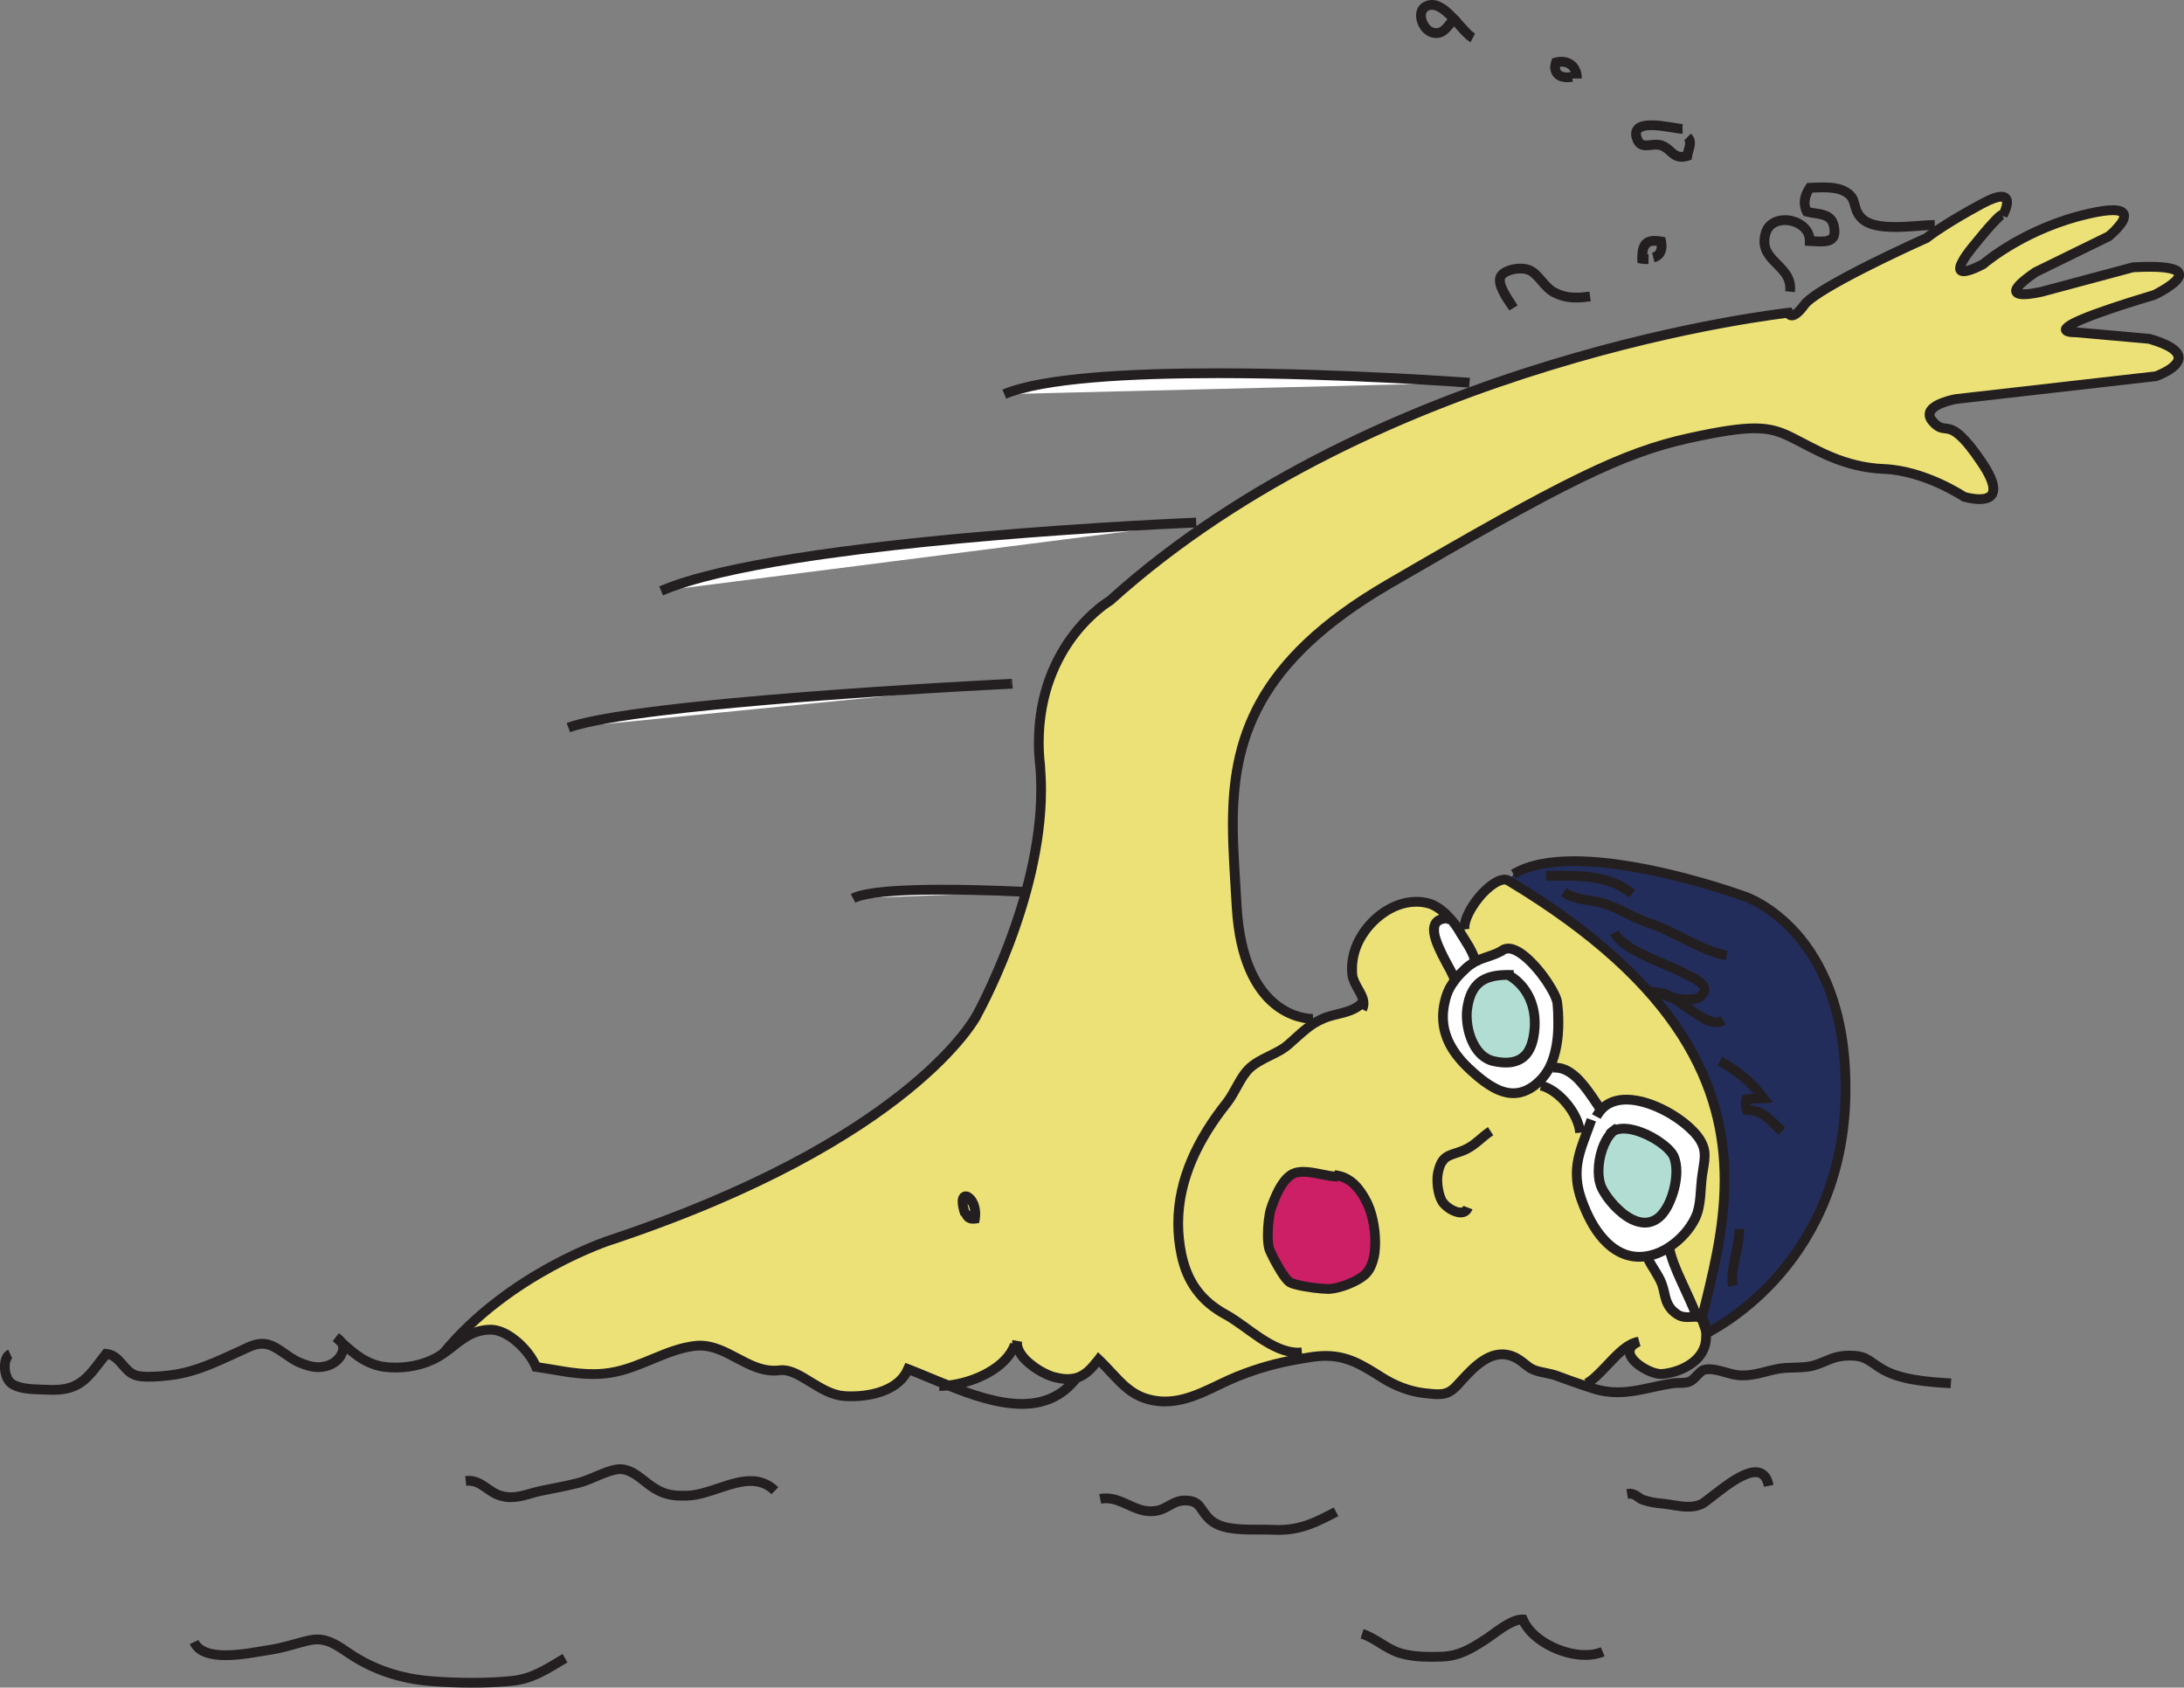 <?xml version="1.0" encoding="UTF-8" standalone="no"?>
<!-- Created with Inkscape (http://www.inkscape.org/) -->
<svg id="svg9167" xmlns:rdf="http://www.w3.org/1999/02/22-rdf-syntax-ns#" xmlns="http://www.w3.org/2000/svg" height="216.11" width="279.71" version="1.1" xmlns:cc="http://creativecommons.org/ns#" xmlns:dc="http://purl.org/dc/elements/1.1/">
 <rect width="100%" height="100%" fill="#808080" stroke="none"/>
 <g id="layer1" transform="translate(-246.755,-424.307)">
  <g id="g9326" fill-rule="nonzero">
   <path id="path924" fill="#ece177" d="m413.61,598.27c-0.136,0.024-0.298,0.049-0.434,0.076l-0.136-0.825c-3.391,0-6.566-3.389-9.278-4.864-3.147-1.712-4.938-4.148-5.67-7.675-1.546-7.412,1.384-13.912,5.752-19.414,1.112-1.359,1.736-3.372,3.011-4.534,1.384-1.24,3.554-1.777,4.91-2.965,1.139-0.985,2.062-1.923,3.201-2.662,0.38-0.25,0.787-0.475,1.248-0.662,1.791-0.776,3.853-0.638,5.155-2.2-0.163-1.137-1.302-2.263-1.411-3.386-0.19-1.552,0.163-3.115,0.868-4.463,1.574-3.049,5.236-5.662,8.872-4.713,0.733,0.187,1.492,0.673,2.197,1.337,0.163,0.149,0.326,0.312,0.461,0.475l-0.081,0.1h-0.028c-4.449,0,0.57,6.462,0.841,7.949-0.597,0.738-1.031,1.576-1.275,2.637-0.95,4.075,1.004,6.886,3.825,9.335,2.469,2.176,5.019,3.527,7.678,1.452l0.787,0.062c2.306,0.564,4.775,3.565,5.019,6.037l0.733,0.252c-1.058,2.813-1.709,4.9-0.624,8.112,1.004,3.014,3.147,6.986,6.755,7.477,0.543,0.073,1.085,0.06,1.628-0.027l0.054-0.014c0.434,1.115,1.492,2.377,1.899,3.524,0.57,1.576,0.326,2.876,2.062,3.964,0.841,0.54,1.736,0.214,2.469,0.29,0.217,0.022,0.407,0.087,0.597,0.222l0.543,1.5c0.054,0.738,0,1.525-0.136,1.951-0.678,2.273-3.364,3.475-5.508,3.635-1.736,0.128-6.24-2.735-2.984-4.137-2.198,0.326-4.232,3.676-6.267,5.09l-0.217,0.7-0.298-0.089c-1.275-0.423-2.577-0.912-3.663-1.31-0.95-0.339-1.981-0.412-2.849-0.727-0.922-0.336-1.302-0.96-2.279-1.511-3.147-1.75-5.67,1.251-7.596,3.389-1.275,1.411-2.198,1.286-4.314,1.05-1.953-0.225-3.853-1.001-5.48-2.038-3.228-2.075-5.263-3.163-9.116-2.55-0.326,0.049-0.624,0.1-0.922,0.149zm4.504-23.4-0.028,0.125c-1.682-0.014-4.069-1.05-5.643-0.412-1.384,0.564-2.469,3.101-2.93,4.588-0.326,1.099-0.57,3.812-0.217,5,0.271,0.863,1.845,3.812,2.632,4.325,0.733,0.499,4.124,0.925,5.1,0.874,1.302-0.073,3.337-0.874,4.341-1.66,2.36-1.85,1.574-7.301,0.407-9.525-0.841-1.628-1.899-2.949-3.663-3.313"/>
   <path id="path926" fill="#FFF" d="m460.51,584.02c0.515,2.737,2.686,6.373,3.581,8.926-0.733-0.076-1.628,0.25-2.469-0.29-1.736-1.088-1.492-2.388-2.062-3.964-0.407-1.148-1.465-2.409-1.899-3.524,1.004-0.16,1.98-0.572,2.849-1.148"/>
   <path id="path928" fill="#ece177" d="m464.1,592.94c-0.895-2.553-3.066-6.188-3.581-8.926,1.519-0.977,2.74-2.412,3.391-3.812,0.733-1.601,0.57-3.676,0.841-5.415,0.298-2,0.76-3.199-0.597-4.962-2.306-3.025-9.387-6.726-12.344-3.399-1.357-1.812-3.31-5.7-6.24-5.388l-0.353-0.049c1.221-2.415,1.275-5.714,0.977-8.288-0.163-1.712-4.911-8.348-7.081-6.663-1.058,0.665-2.279,0.814-3.418,1.413-0.136-1.074-1.302-2.675-1.926-3.763l0.57-0.364c-0.244-2.062,2.957-6.061,4.883-6.362,0.271-0.049,0.515-0.011,0.733,0.114l0.081,0.049c34.293,20.6,28.46,40.801,24.661,56.038-0.19-0.136-0.38-0.201-0.597-0.222"/>
   <path id="path930" fill="#FFF" d="m451.91,576.5c1.112,2.165,4.422,5.627,7,3.915,1.926-1.264,3.12-5.662,2.225-7.928-0.651-1.761-5.616-4.609-7.786-3.334l-0.028,0.024c-1.764,1.674-2.333,5.475-1.411,7.322zm-2.686,1.226c-1.085-3.212-0.434-5.298,0.624-8.112l-0.733-0.252c-0.244-2.472-2.713-5.472-5.019-6.037l-0.787-0.062c0.163-0.1,0.271-0.212,0.407-0.336,0.136-0.125,0.298-0.277,0.434-0.426,0.434-0.437,0.76-0.95,1.058-1.511l0.353,0.049c2.93-0.312,4.883,3.576,6.24,5.388,2.957-3.326,10.038,0.374,12.344,3.399,1.357,1.764,0.895,2.963,0.597,4.962-0.271,1.739-0.109,3.814-0.841,5.415-0.651,1.4-1.872,2.835-3.391,3.812-0.868,0.575-1.845,0.988-2.849,1.148l-0.054,0.014c-0.543,0.087-1.085,0.1-1.628,0.027-3.608-0.491-5.752-4.463-6.755-7.477"/>
   <path id="path932" fill="#FFF" d="m433.09,549.84c-0.271-1.487-5.29-7.949-0.841-7.949h0.028l0.081-0.1c0.543,0.562,1.031,1.224,1.411,1.899,0.624,1.088,1.791,2.689,1.926,3.763-0.38,0.212-0.787,0.461-1.167,0.825-0.488,0.461-0.95,0.912-1.329,1.4l-0.109,0.163"/>
   <path id="path934" fill="#FFF" d="m443.29,556.04c0.244-3.001-1.031-5.562-3.337-6.875v-0.011c-2.632,0-4.558,0.624-5.209,3.76-0.543,2.689,0.57,6.701,3.337,7.29,3.554,0.749,4.938-0.939,5.209-4.165zm-10.092-6.362c0.38-0.488,0.841-0.939,1.329-1.4,0.38-0.364,0.787-0.613,1.167-0.825,1.139-0.6,2.36-0.749,3.418-1.413,2.17-1.685,6.918,4.951,7.081,6.663,0.298,2.575,0.244,5.874-0.977,8.288-0.298,0.562-0.624,1.074-1.058,1.511-0.136,0.149-0.298,0.301-0.434,0.426-0.136,0.125-0.244,0.236-0.407,0.336-2.659,2.075-5.209,0.724-7.678-1.452-2.821-2.45-4.775-5.261-3.825-9.335,0.244-1.061,0.678-1.899,1.275-2.637l0.109-0.163"/>
   <path id="path936" fill="#232d5b" d="m459.54,551.49c0.217,0.214,0.733,0.412,1.357,0.562-0.488-0.298-0.922-0.499-1.357-0.562zm5.155,41.675c3.798-15.236,9.631-35.438-24.661-56.038l0.543-0.887c8.329-5,29.789,2.925,29.789,2.925s13.538,4.574,12.724,26.251c-0.841,21.664-17.716,29.575-17.716,29.575l-0.136-0.326c-0.054-0.638-0.217-1.251-0.543-1.5"/>
   <path id="path938" fill="#cd1f65" d="m418.11,574.87c1.764,0.364,2.821,1.685,3.663,3.313,1.167,2.225,1.953,7.675-0.407,9.525-1.004,0.787-3.039,1.587-4.341,1.66-0.977,0.051-4.368-0.374-5.1-0.874-0.787-0.513-2.36-3.462-2.632-4.325-0.353-1.188-0.109-3.901,0.217-5,0.461-1.487,1.546-4.023,2.93-4.588,1.574-0.638,3.961,0.399,5.643,0.412l0.028-0.125"/>
   <path id="path940" fill="#ece177" d="m309.53,594.58c-2.713,0.062-3.988,1.66-6.05,3.074,8.546-10.413,21.46-14.55,21.46-14.55,38.769-12.911,46.881-28.739,46.881-28.739s9.577-17.084,8.139-32.084c-1.465-15,8.926-21.04,8.926-21.04,34.591-31.251,86.898-36.875,86.898-36.875s0.407,1.251,2.062-1.036c1.682-2.301,15.627-8.538,15.627-8.538s2.089-1.677,7.081-4.373c5.019-2.713,2.713,1.449,2.713,1.449s0.217-1.036-3.961,4.175c-4.151,5.198,1.465,2.073,1.465,2.073s5.209-4.574,13.538-6.449,2.496,2.914,2.496,2.914l-9.36,4.588c-6.05,4.162,0.814,2.499,0.814,2.499l11.666-3.125c11.476-0.624,2.713,3.538,2.713,3.538-16.658,5-9.984,4.786-9.984,4.786l9.36,0.841c7.922,2.284,0.841,4.786,0.841,4.786l-25.611,2.925s-4.802,0.825-2.93,2.914c1.872,2.075,1.872-1.251,6.24,5.212,4.368,6.449-2.279,4.376-2.279,4.376s-4.992-3.337-10.228-3.551c-5.182-0.198-8.736-2.501-11.639-3.95-2.93-1.462-4.802-1.875-13.348,0-8.546,1.875-16.034,5.613-38.525,18.739-22.518,13.126-20.239,26.46-19.398,41.249,0.841,14.802,9.794,14.376,9.794,14.376l0.028,0.624c-1.139,0.738-2.062,1.677-3.201,2.662-1.357,1.188-3.527,1.726-4.91,2.965-1.275,1.161-1.899,3.174-3.011,4.534-4.368,5.502-7.298,12.002-5.752,19.414,0.733,3.527,2.523,5.963,5.67,7.675,2.713,1.476,5.887,4.864,9.278,4.864l0.136,0.825c-2.93,0.513-5.236,1.15-8.03,2.263-3.147,1.275-6.321,3.5-9.984,3.136-3.825-0.388-5.128-2.873-7.732-5.337-0.95,1.237-1.764,2.075-2.903,2.374-0.733,0.201-1.601,0.176-2.713-0.111-1.546-0.377-4.666-2.276-4.802-4.213l-0.271,0.024c-1.112,3.039-5.263,4.889-8.546,5.239-1.845-0.724-3.581-1.5-5.128-2.089-1.275,2.963-5.372,3.652-8.193,3.451-3.147-0.225-5.806-3.611-8.248-3.302-4.042,0.526-6.837-3.573-10.852-3.123-3.5,0.399-6.674,2.586-10.201,3.324-3.608,0.762-6.918-0.174-10.174-0.638-0.814-2.073-3.608-4.824-5.86-4.761"/>
   <path id="path942" fill="#b2ddd3" d="m453.35,569.15c2.17-1.275,7.135,1.574,7.786,3.334,0.895,2.265-0.298,6.663-2.225,7.928-2.577,1.712-5.887-1.75-7-3.915-0.922-1.848-0.353-5.649,1.411-7.322l0.028-0.024"/>
   <path id="path944" fill="#b2ddd3" d="m439.95,549.17c2.306,1.313,3.581,3.874,3.337,6.875-0.271,3.226-1.655,4.913-5.209,4.165-2.767-0.589-3.88-4.601-3.337-7.29,0.651-3.136,2.577-3.76,5.209-3.76v0.011"/>
   <path id="path946" fill="#FFF" d="m434.96,473.32-59.578,1.462c12.073-5,59.578-1.462,59.578-1.462"/>
   <path id="path948" fill="#FFF" d="m399.96,491.23-68.558,8.749c15.627-6.663,68.558-8.749,68.558-8.749"/>
   <path id="path950" fill="#FFF" d="m376.11,511.88-56.566,5.6c8.953-3.174,52.551-5.399,56.566-5.6"/>
   <path id="path952" fill="#FFF" d="m356.01,539.35c3.527-1.877,22.057-0.827,22.057-0.827l-22.057,0.827"/>
   <path id="path954" fill="#231f20" d="m376.41,595.91c-0.028,0.125-0.028,0.244-0.028,0.361l0.028,0.252,0.597-0.073-0.597,0.043c0.028,0.648,0.326,1.232,0.678,1.75,0.597,0.779,1.411,1.438,2.225,1.962,0.841,0.521,1.682,0.895,2.333,1.063l0.163-0.605-0.163,0.605c0.678,0.174,1.302,0.26,1.845,0.26,0.434,0,0.841-0.049,1.194-0.149,0.678-0.176,1.275-0.521,1.791-0.966,0.515-0.448,0.977-0.998,1.465-1.633l-0.515-0.38-0.407,0.453c1.248,1.191,2.225,2.428,3.418,3.465,1.167,1.036,2.604,1.839,4.639,2.04,0.298,0.03,0.597,0.043,0.895,0.043,3.581-0.016,6.593-2.094,9.414-3.223,2.74-1.096,4.992-1.717,7.895-2.225l0.028-0.002c0.109-0.022,0.244-0.049,0.407-0.073,0.298-0.049,0.624-0.1,0.922-0.149,0.678-0.111,1.302-0.163,1.899-0.163,1.248,0.002,2.252,0.239,3.337,0.681,1.058,0.442,2.143,1.101,3.446,1.94,1.682,1.083,3.663,1.894,5.724,2.135,0.733,0.079,1.329,0.149,1.872,0.149,0.543,0,1.085-0.073,1.573-0.301,0.488-0.231,0.95-0.594,1.411-1.101,0.76-0.849,1.601-1.804,2.496-2.523,0.895-0.724,1.818-1.188,2.74-1.186,0.488,0.002,1.004,0.125,1.601,0.448v-0.003c0.407,0.244,0.705,0.502,1.058,0.784,0.353,0.274,0.76,0.572,1.329,0.773,0.977,0.347,2.008,0.421,2.821,0.724,1.085,0.399,2.415,0.887,3.717,1.319l0.298,0.092,0.163-0.597-0.19,0.589c0.217,0.084,0.461,0.146,0.651,0.212v0.005,0.002c1.194,0.372,2.306,0.515,3.364,0.515,2.496-0.005,4.639-0.779,7.135-1.156l0.028-0.002c0.244-0.043,0.57-0.038,0.95-0.043,0.38-0.009,0.814-0.024,1.248-0.187l-0.244-0.586,0.217,0.591c0.57-0.209,0.922-0.605,1.221-0.928,0.163-0.163,0.298-0.312,0.434-0.418l0.136-0.117,0.028-0.027,0.028-0.002-0.244-0.586,0.217,0.589c0.163-0.057,0.353-0.084,0.57-0.084,0.434-0.002,1.058,0.138,1.655,0.315,0.624,0.171,1.275,0.374,1.926,0.44,0.244,0.027,0.488,0.038,0.76,0.038,1.764-0.009,3.174-0.616,4.667-0.868,0.651-0.114,1.465-0.117,2.279-0.146,0.841-0.03,1.709-0.081,2.496-0.353,0.868-0.285,1.465-0.583,2.035-0.792,0.57-0.212,1.139-0.355,2.008-0.377h0.136c0.922,0.005,1.384,0.122,1.818,0.336,0.461,0.217,0.95,0.608,1.764,1.142,2.604,1.674,6.376,1.886,9.36,2.073l0.081-1.248c-2.984-0.166-6.593-0.453-8.763-1.875-0.787-0.496-1.275-0.895-1.872-1.21-0.624-0.315-1.357-0.472-2.387-0.467h-0.136-0.028c-1.004,0.019-1.763,0.206-2.414,0.45-0.651,0.247-1.221,0.529-1.981,0.781-0.597,0.203-1.357,0.266-2.143,0.29-0.814,0.03-1.628,0.027-2.442,0.163-1.682,0.298-3.011,0.857-4.476,0.849-0.217,0-0.434-0.009-0.624-0.03-0.461-0.046-1.085-0.222-1.709-0.402-0.651-0.176-1.329-0.358-2.008-0.358-0.326,0-0.678,0.041-0.977,0.155l-0.028,0.005c-0.244,0.103-0.434,0.252-0.597,0.404-0.244,0.228-0.461,0.48-0.678,0.689-0.19,0.209-0.407,0.353-0.515,0.388v0.005c-0.217,0.073-0.488,0.1-0.841,0.106-0.326,0.009-0.733-0.005-1.139,0.062l0.081,0.616-0.081-0.619c-2.632,0.412-4.748,1.148-6.945,1.142-0.95,0-1.899-0.125-2.984-0.459l-0.19,0.597,0.217-0.589c-0.244-0.084-0.461-0.146-0.651-0.212l-0.028-0.005-0.298-0.092-0.19,0.597,0.217-0.591c-1.275-0.421-2.577-0.906-3.663-1.308-1.031-0.369-2.089-0.448-2.849-0.724-0.38-0.138-0.624-0.32-0.95-0.578-0.326-0.255-0.705-0.583-1.248-0.893-0.732-0.415-1.492-0.608-2.197-0.605-1.357,0.002-2.523,0.651-3.527,1.462-1.004,0.814-1.872,1.818-2.659,2.659-0.38,0.426-0.678,0.662-0.977,0.798-0.298,0.136-0.597,0.19-1.058,0.193-0.434,0-1.004-0.062-1.736-0.144-1.791-0.212-3.635-0.95-5.182-1.945-1.329-0.844-2.469-1.544-3.635-2.04-1.194-0.496-2.415-0.779-3.825-0.776-0.651,0-1.357,0.057-2.089,0.176-0.326,0.051-0.624,0.1-0.922,0.152-0.163,0.024-0.298,0.049-0.461,0.079l0.109,0.613-0.109-0.616c-2.957,0.515-5.317,1.169-8.139,2.295-3.011,1.234-5.887,3.15-8.953,3.134-0.271,0-0.515-0.011-0.76-0.035-1.764-0.187-2.903-0.819-3.961-1.742-1.058-0.92-2.035-2.157-3.364-3.427l-0.515-0.48-0.407,0.551c-0.488,0.605-0.895,1.091-1.302,1.446-0.434,0.358-0.814,0.583-1.275,0.708-0.271,0.068-0.57,0.108-0.895,0.108-0.434,0-0.922-0.07-1.519-0.225h-0.028c-0.624-0.152-1.764-0.695-2.659-1.408-0.461-0.355-0.895-0.754-1.167-1.145-0.298-0.393-0.461-0.776-0.488-1.096v-0.136l0.028-0.133-1.248-0.228"/>
   <path id="path958" fill="#231f20" d="m455.25,616.23,0.244-0.022c0.244,0.009,0.326,0.06,0.543,0.209,0.217,0.147,0.515,0.418,1.004,0.57v-0.002c0.977,0.315,1.601,0.404,2.659,0.502,0.977,0.092,2.089,0.391,3.256,0.396,0.678,0,1.384-0.108,2.062-0.445v-0.002c0.353-0.187,0.76-0.502,1.275-0.912,0.787-0.605,1.763-1.395,2.74-2.018,0.977-0.632,1.98-1.066,2.55-1.05,0.298,0.005,0.461,0.068,0.624,0.222,0.163,0.157,0.353,0.461,0.461,1.02l1.221-0.236c-0.136-0.719-0.38-1.286-0.814-1.688-0.407-0.402-0.95-0.575-1.492-0.57-0.733,0.005-1.438,0.269-2.143,0.629-1.085,0.545-2.143,1.343-3.066,2.048-0.461,0.353-0.868,0.681-1.221,0.939-0.326,0.258-0.597,0.453-0.678,0.499-0.461,0.228-0.95,0.312-1.519,0.312-0.95,0.002-2.008-0.277-3.147-0.388-1.058-0.103-1.465-0.163-2.388-0.45-0.19-0.06-0.38-0.19-0.651-0.399-0.271-0.198-0.733-0.442-1.275-0.437-0.136,0-0.298,0.014-0.434,0.041l0.19,1.232"/>
   <path id="path960" fill="#231f20" d="m421.01,634.12c0.733,0.236,1.492,0.689,2.252,1.172,0.787,0.477,1.601,0.99,2.55,1.278,1.357,0.429,2.821,0.529,4.26,0.532,0.461,0,0.922-0.011,1.357-0.027,2.414-0.089,3.988-1.063,5.833-2.249,0.651-0.418,1.465-1.061,2.279-1.598,0.841-0.543,1.682-0.933,2.171-0.917h0.028l0.028-0.624-0.57,0.247c0.651,1.492,1.98,2.699,3.554,3.559,1.546,0.857,3.337,1.37,5.046,1.373,0.868,0,1.709-0.141,2.469-0.467l-0.488-1.148c-0.57,0.241-1.248,0.364-1.98,0.364-1.438,0.002-3.066-0.453-4.449-1.218-1.411-0.76-2.523-1.829-2.984-2.954l-0.163-0.358-0.38-0.022-0.109-0.002c-1.004,0.016-1.926,0.548-2.849,1.121-0.868,0.575-1.709,1.237-2.279,1.593-1.845,1.191-3.147,1.967-5.209,2.054-0.434,0.014-0.868,0.024-1.302,0.024-1.384,0-2.713-0.106-3.907-0.475-0.706-0.22-1.465-0.667-2.225-1.148-0.787-0.48-1.628-0.998-2.55-1.3l-0.38,1.191"/>
   <path id="path962" fill="#231f20" d="m387.78,616.86c0.217-0.041,0.407-0.06,0.597-0.06,0.895,0,1.682,0.355,2.604,0.773,0.922,0.41,1.899,0.882,3.147,0.884,0.38,0,0.787-0.043,1.167-0.141,0.733-0.179,1.248-0.534,1.736-0.792,0.488-0.263,0.895-0.44,1.438-0.442v-0.147,0.147-0.147,0.147h0.028c0.461,0,0.733,0.062,0.922,0.141,0.271,0.117,0.434,0.282,0.678,0.651,0.244,0.361,0.57,0.879,1.139,1.422,0.787,0.757,1.845,1.118,2.93,1.308,1.085,0.19,2.252,0.206,3.337,0.206,0.298,0,0.597-0.003,0.895-0.003,0.461,0,0.895,0.005,1.302,0.024,0.244,0.014,0.515,0.019,0.76,0.019,3.12,0.005,5.182-1.085,7.705-2.388l-0.597-1.11c-2.523,1.316-4.287,2.244-7.108,2.246-0.244,0-0.461-0.002-0.705-0.016-0.434-0.022-0.895-0.027-1.357-0.027-0.298,0-0.597,0.002-0.895,0.002-1.058,0-2.171-0.022-3.12-0.187-0.977-0.163-1.764-0.472-2.279-0.977-0.597-0.578-0.841-1.096-1.275-1.636-0.217-0.263-0.515-0.524-0.922-0.686-0.38-0.166-0.841-0.241-1.411-0.241v0.627l0.028-0.624-0.054-0.002c-0.841,0-1.492,0.307-2.035,0.594-0.543,0.298-0.977,0.567-1.411,0.676-0.326,0.073-0.597,0.106-0.895,0.106-0.895,0.002-1.736-0.353-2.632-0.77-0.895-0.41-1.899-0.882-3.12-0.884-0.271,0-0.543,0.024-0.841,0.079l0.244,1.229"/>
   <path id="path964" fill="#231f20" d="m290.08,596.68c0.841,0.754,1.682,1.508,2.659,2.113,0.977,0.605,2.089,1.061,3.391,1.194,0.434,0.046,0.868,0.068,1.302,0.068,2.306,0,4.585-0.613,6.43-1.886,1.058-0.735,1.899-1.489,2.74-2.032,0.868-0.545,1.709-0.901,2.957-0.933h0.054c0.868-0.011,2.035,0.575,3.011,1.457,1.004,0.871,1.845,2.016,2.197,2.908l0.136,0.339,0.353,0.051c2.333,0.331,4.775,0.931,7.379,0.933,0.977,0,1.98-0.084,3.011-0.301,1.845-0.388,3.554-1.137,5.209-1.823,1.682-0.689,3.283-1.305,4.938-1.495,0.19-0.019,0.353-0.03,0.543-0.03,1.519-0.005,2.957,0.722,4.449,1.53,1.519,0.795,3.12,1.671,5.046,1.677,0.271,0,0.543-0.019,0.814-0.051l0.244-0.016c0.895-0.019,2.062,0.67,3.391,1.489,1.302,0.8,2.767,1.701,4.504,1.831,0.298,0.022,0.624,0.033,0.95,0.033,1.438,0,3.038-0.212,4.476-0.792,1.411-0.575,2.713-1.546,3.364-3.071l-0.57-0.244-0.217,0.586c1.519,0.578,3.256,1.351,5.128,2.084,3.093,1.243,6.457,2.412,9.658,2.417,2.767,0.011,5.426-0.933,7.407-3.475l-0.977-0.77c-1.763,2.217-3.934,2.982-6.43,2.995-2.876,0.002-6.159-1.096-9.197-2.328v-0.002c-1.845-0.716-3.581-1.492-5.155-2.089l-0.57-0.214-0.244,0.553c-0.461,1.131-1.438,1.899-2.686,2.401-1.221,0.499-2.686,0.703-3.988,0.7-0.298,0-0.597-0.009-0.868-0.03-1.302-0.087-2.632-0.846-3.934-1.649-1.302-0.789-2.577-1.652-4.042-1.671-0.136,0-0.271,0.009-0.407,0.024-0.217,0.027-0.434,0.041-0.651,0.041-1.519,0.005-2.93-0.722-4.449-1.53-1.519-0.795-3.12-1.671-5.046-1.677-0.217,0-0.461,0.013-0.678,0.041-1.872,0.212-3.581,0.887-5.263,1.579-1.682,0.692-3.337,1.405-5.019,1.753-0.922,0.201-1.845,0.277-2.74,0.277-2.414,0.002-4.775-0.575-7.217-0.92l-0.081,0.619,0.597-0.228c-0.461-1.156-1.384-2.396-2.523-3.391-1.139-0.988-2.469-1.755-3.853-1.769l-0.109,0.002c-1.465,0.027-2.604,0.502-3.581,1.129-0.977,0.624-1.79,1.378-2.794,2.057-1.573,1.104-3.608,1.663-5.697,1.663-0.407,0-0.787-0.019-1.194-0.06-1.058-0.114-1.98-0.483-2.849-1.015-0.841-0.532-1.655-1.232-2.469-1.978l-0.841,0.928"/>
   <path id="path966" fill="#231f20" d="m290.46,596.19,0.542-0.317c-0.19-0.323-0.488-0.608-0.868-0.827l-0.76,1.001c0.244,0.206,0.461,0.407,0.651,0.602l0.977-0.776-0.542,0.317,0.434-0.456c-0.217-0.206-0.434-0.407-0.651-0.6l-0.434,0.456-0.298,0.545c0.217,0.128,0.353,0.269,0.407,0.372l0.543-0.317,0.434-0.456-0.434,0.456"/>
   <path id="path968" fill="#231f20" d="m290,596.62,0.028,0.027,0.922-0.863-0.028-0.027"/>
   <path id="path970" fill="#231f20" d="m247.81,597.14c-0.434,0.203-0.705,0.57-0.841,0.95-0.163,0.38-0.217,0.795-0.217,1.215,0,0.871,0.244,1.777,0.814,2.412,0.353,0.361,0.787,0.583,1.248,0.741,0.678,0.233,1.438,0.323,2.17,0.372,0.733,0.046,1.411,0.049,1.872,0.07,0.217,0.014,0.461,0.019,0.678,0.019,1.926,0.011,3.31-0.507,4.368-1.403,1.058-0.893,1.845-2.075,2.957-3.454l-0.488-0.385-0.081,0.621c0.326,0.033,0.57,0.136,0.814,0.309,0.38,0.258,0.733,0.697,1.139,1.167,0.407,0.464,0.922,0.977,1.682,1.232h-0.028c0.57,0.184,1.221,0.222,1.926,0.228,1.085,0,2.252-0.122,2.957-0.214,3.364-0.431,6.24-1.896,8.953-3.125,1.004-0.459,1.818-0.895,2.577-0.884,0.217,0,0.434,0.027,0.651,0.089,0.57,0.16,1.167,0.548,1.818,0.996,0.651,0.445,1.329,0.947,2.089,1.272l0.244-0.578-0.244,0.572c0.841,0.35,1.709,0.643,2.659,0.643,0.678,0.002,1.384-0.152,2.062-0.51,0.461-0.239,0.868-0.591,1.194-1.026,0.298-0.431,0.515-0.955,0.543-1.538,0-0.35-0.109-0.716-0.298-1.047l-1.058,0.659c0.054,0.13,0.109,0.25,0.109,0.388,0,0.231-0.109,0.529-0.326,0.806-0.19,0.274-0.488,0.515-0.733,0.648-0.515,0.266-1.004,0.369-1.492,0.372-0.705,0-1.411-0.22-2.17-0.545v-0.002c-0.597-0.236-1.221-0.678-1.872-1.137-0.651-0.456-1.329-0.933-2.171-1.172-0.353-0.098-0.678-0.141-1.004-0.141-1.194,0.009-2.171,0.589-3.066,0.998-2.74,1.245-5.562,2.629-8.627,3.022-0.678,0.089-1.791,0.203-2.795,0.203-0.624,0.005-1.221-0.057-1.492-0.16l-0.028-0.003c-0.543-0.176-0.977-0.692-1.519-1.321-0.271-0.309-0.57-0.638-0.95-0.912-0.38-0.274-0.868-0.486-1.438-0.534l-0.326-0.03-0.217,0.266c-1.112,1.422-1.872,2.547-2.767,3.264-0.868,0.714-1.791,1.107-3.554,1.115-0.19,0-0.407-0.005-0.624-0.016-0.678-0.033-1.628-0.024-2.523-0.13-0.434-0.051-0.841-0.133-1.167-0.247-0.353-0.114-0.624-0.266-0.76-0.418-0.244-0.241-0.488-0.941-0.461-1.552,0-0.293,0.028-0.564,0.136-0.749,0.054-0.187,0.136-0.263,0.19-0.293l-0.515-1.123"/>
   <path id="path972" fill="#231f20" d="m306.47,614.57,0.298-0.016c0.651,0,1.167,0.279,1.763,0.697,0.597,0.407,1.275,0.952,2.225,1.213,0.515,0.141,0.977,0.198,1.438,0.198,1.546-0.011,2.794-0.608,4.069-0.846,1.682-0.339,3.201-0.616,4.883-1.047v-0.003c0.841-0.22,1.655-0.597,2.469-0.936,0.814-0.342,1.601-0.643,2.225-0.738l0.298-0.024c0.624,0,1.221,0.271,1.845,0.695,0.624,0.421,1.221,0.971,1.872,1.416v-0.002c1.357,0.944,2.632,1.305,4.314,1.294,0.244,0,0.515-0.005,0.814-0.019,1.384-0.076,2.767-0.567,4.124-1.015,1.357-0.45,2.632-0.855,3.771-0.852,1.004,0.009,1.845,0.266,2.686,1.066l0.868-0.901c-1.058-1.031-2.306-1.422-3.554-1.413-1.411,0.003-2.822,0.467-4.151,0.914-1.357,0.453-2.686,0.895-3.825,0.952-0.244,0.011-0.488,0.016-0.733,0.016-1.546-0.011-2.388-0.255-3.581-1.072-0.57-0.372-1.194-0.933-1.899-1.419-0.705-0.483-1.546-0.909-2.55-0.912-0.163,0-0.326,0.014-0.488,0.041-0.841,0.13-1.682,0.475-2.523,0.819-0.814,0.347-1.628,0.703-2.306,0.882l0.163,0.605-0.136-0.605c-1.628,0.418-3.147,0.692-4.829,1.031-1.465,0.296-2.632,0.833-3.825,0.822-0.353,0-0.705-0.043-1.085-0.152-0.651-0.171-1.221-0.594-1.872-1.044-0.651-0.44-1.411-0.912-2.469-0.909-0.136,0-0.298,0.005-0.434,0.024l0.136,1.24"/>
   <path id="path974" fill="#231f20" d="m271.06,634.84c0.353,0.838,1.085,1.373,1.899,1.663,0.814,0.296,1.764,0.391,2.713,0.393,2.116-0.002,4.395-0.494,5.616-0.673l-0.028,0.003c1.98-0.279,3.771-0.939,5.263-1.259,0.298-0.065,0.597-0.095,0.841-0.095,0.705,0.002,1.275,0.19,1.899,0.507,0.597,0.315,1.221,0.765,1.953,1.234,3.093,2.073,6.62,3.256,10.554,3.589,1.709,0.138,3.581,0.217,5.426,0.217,1.736,0,3.5-0.07,5.101-0.231,2.984-0.282,4.992-1.747,7.135-2.995l-0.624-1.08c-2.225,1.305-4.015,2.588-6.62,2.83-1.573,0.157-3.283,0.228-4.992,0.228-1.818,0-3.635-0.081-5.317-0.214-3.744-0.32-7.054-1.433-9.984-3.386-0.678-0.45-1.329-0.928-2.062-1.302-0.733-0.377-1.546-0.648-2.469-0.648-0.353,0-0.705,0.041-1.085,0.125-1.655,0.353-3.391,0.993-5.182,1.24-1.275,0.193-3.5,0.659-5.426,0.659-0.868,0-1.682-0.095-2.279-0.317-0.597-0.225-1.004-0.537-1.221-1.006l-1.112,0.518"/>
   <path id="path976" fill="#231f20" d="m413.44,596.87c-0.163,0.014-0.271,0.024-0.407,0.024-1.465,0.009-3.011-0.762-4.558-1.774-1.519-1.006-2.984-2.227-4.422-3.011-3.011-1.652-4.639-3.872-5.372-7.255-0.271-1.316-0.407-2.599-0.407-3.853,0-5.583,2.55-10.611,6.077-15.044,0.597-0.752,1.031-1.622,1.492-2.428,0.434-0.806,0.895-1.541,1.438-2.032,0.597-0.543,1.438-0.971,2.306-1.405,0.895-0.44,1.818-0.882,2.577-1.555,1.167-1.006,2.062-1.915,3.12-2.604,0.38-0.236,0.76-0.442,1.167-0.61v-0.002c0.787-0.353,1.736-0.51,2.686-0.779,0.95-0.269,1.953-0.676,2.713-1.598v-0.011l0.054-0.062-1.004-0.752-0.028,0.049,0.488,0.377-0.488-0.399c-0.515,0.64-1.221,0.947-2.089,1.194-0.841,0.247-1.845,0.407-2.849,0.833l0.271,0.572-0.244-0.578c-0.488,0.206-0.922,0.453-1.329,0.714-1.248,0.789-2.171,1.753-3.283,2.718-0.57,0.518-1.411,0.936-2.306,1.373-0.895,0.44-1.818,0.898-2.604,1.598-0.733,0.667-1.248,1.522-1.709,2.352-0.461,0.833-0.895,1.649-1.384,2.257-3.608,4.555-6.321,9.846-6.321,15.822,0,1.337,0.136,2.708,0.434,4.107,0.76,3.671,2.713,6.327,5.996,8.098,1.275,0.689,2.767,1.899,4.341,2.957,1.601,1.05,3.337,1.975,5.236,1.98,0.19,0,0.353-0.016,0.515-0.03l-0.109-1.245"/>
   <path id="path978" fill="#231f20" d="m438.78,545.51c-0.922,0.583-2.089,0.735-3.391,1.392v0.005c-0.407,0.228-0.841,0.51-1.302,0.917v-0.002c-0.488,0.472-0.977,0.944-1.384,1.468l-0.028,0.019-0.109,0.182,0.515,0.353-0.488-0.388c-0.651,0.8-1.112,1.736-1.384,2.884-0.19,0.754-0.271,1.481-0.271,2.176,0,1.628,0.488,3.074,1.248,4.349,0.787,1.275,1.845,2.39,3.039,3.424,0.814,0.724,1.682,1.375,2.55,1.85,0.895,0.477,1.818,0.787,2.794,0.787,1.058,0.002,2.116-0.369,3.147-1.164l-0.407-0.494,0.38,0.505c0.163-0.125,0.326-0.252,0.461-0.38,0.136-0.138,0.298-0.293,0.461-0.445v-0.005-0.009c0.461-0.488,0.841-1.047,1.167-1.655v-0.002c0.895-1.812,1.194-3.994,1.194-6.039,0-0.906-0.054-1.788-0.163-2.596-0.055-0.572-0.353-1.205-0.787-1.972-0.651-1.129-1.601-2.461-2.686-3.543-0.515-0.54-1.085-1.017-1.628-1.373-0.597-0.355-1.167-0.602-1.791-0.605-0.407-0.002-0.841,0.128-1.194,0.404l-0.028,0.019-0.217,0.217,0.841,0.912,0.217-0.201-0.434-0.456,0.38,0.494c0.163-0.1,0.271-0.136,0.434-0.141,0.353-0.011,0.95,0.244,1.573,0.741,0.95,0.733,1.98,1.929,2.767,3.063,0.38,0.567,0.705,1.118,0.95,1.584,0.217,0.459,0.353,0.855,0.38,0.99,0.081,0.77,0.109,1.609,0.109,2.463,0.028,1.929-0.271,3.942-1.031,5.475v-0.002c-0.271,0.515-0.597,0.979-0.95,1.367l0.434,0.429-0.434-0.442c-0.136,0.152-0.271,0.293-0.407,0.404-0.136,0.125-0.244,0.22-0.353,0.296v0.009,0.002c-0.868,0.654-1.628,0.898-2.388,0.901-0.705,0-1.438-0.225-2.198-0.638-0.76-0.407-1.546-1.001-2.333-1.69-1.139-0.985-2.116-2.016-2.767-3.131-0.678-1.118-1.085-2.314-1.085-3.701,0-0.591,0.081-1.221,0.244-1.891,0.217-0.979,0.597-1.717,1.139-2.39v-0.014l0.136-0.187-0.515-0.353,0.488,0.388c0.353-0.45,0.787-0.876,1.275-1.327v-0.005c0.353-0.317,0.678-0.534,1.031-0.733l-0.298-0.548,0.298,0.553c1.004-0.545,2.225-0.692,3.473-1.435l-0.678-1.063"/>
   <path id="path980" fill="#231f20" d="m440.63,548.54c-0.244-0.014-0.488-0.014-0.678-0.014-1.357,0.002-2.604,0.152-3.663,0.798-1.058,0.646-1.818,1.791-2.143,3.467-0.109,0.491-0.163,1.015-0.163,1.552,0,1.346,0.326,2.77,0.95,3.975,0.624,1.196,1.628,2.2,3.011,2.496,0.597,0.125,1.167,0.19,1.682,0.19,1.329,0.011,2.442-0.483,3.147-1.389,0.705-0.901,1.031-2.103,1.139-3.524,0.028-0.266,0.028-0.529,0.028-0.789,0-2.873-1.357-5.361-3.663-6.679l-0.624,1.088c1.899,1.088,3.039,3.106,3.039,5.591,0,0.225,0,0.456-0.028,0.686-0.109,1.294-0.407,2.263-0.868,2.854-0.488,0.583-1.112,0.901-2.171,0.912-0.434,0-0.895-0.051-1.411-0.163-0.922-0.195-1.655-0.868-2.17-1.856-0.543-0.979-0.814-2.238-0.814-3.391,0-0.461,0.054-0.901,0.136-1.302,0.298-1.465,0.841-2.2,1.573-2.653,0.733-0.45,1.764-0.613,3.011-0.613,0.19,0,0.407,0.002,0.597,0.014l0.081-1.248"/>
   <path id="path982" fill="#231f20" d="m449.99,567.49c-0.244,0.684-0.461,1.305-0.705,1.905-0.678,1.804-1.221,3.389-1.221,5.206,0,1.026,0.163,2.111,0.57,3.329,0.543,1.552,1.329,3.353,2.496,4.867,1.167,1.508,2.74,2.754,4.775,3.028,0.271,0.035,0.543,0.054,0.814,0.054,0.326,0,0.678-0.03,1.004-0.084l0.028-0.003,0.054-0.019-0.136-0.608,0.109,0.619c1.112-0.179,2.143-0.629,3.093-1.245l-0.028,0.002c1.628-1.047,2.93-2.553,3.635-4.075,0.814-1.82,0.651-3.947,0.895-5.581,0.136-0.931,0.326-1.723,0.326-2.567,0.028-0.917-0.271-1.872-1.031-2.868v-0.002c-0.922-1.191-2.415-2.396-4.151-3.342-1.736-0.936-3.663-1.609-5.453-1.611-1.411-0.005-2.767,0.429-3.717,1.519l0.461,0.415-0.461-0.429c-0.271,0.301-0.488,0.64-0.706,0.996l1.112,0.591c0.163-0.298,0.326-0.532,0.515-0.73v-0.005-0.009c0.678-0.768,1.628-1.096,2.794-1.101,1.465-0.002,3.256,0.591,4.856,1.462,1.601,0.865,2.984,2.013,3.771,3.003v-0.002c0.624,0.844,0.76,1.422,0.76,2.113,0,0.64-0.163,1.397-0.298,2.379-0.271,1.839-0.136,3.866-0.814,5.242-0.597,1.278-1.736,2.648-3.147,3.551v0.002c-0.814,0.534-1.709,0.912-2.632,1.055l-0.028,0.005-0.054,0.016,0.136,0.608-0.109-0.619c-0.244,0.046-0.515,0.068-0.787,0.068-0.217,0-0.434-0.014-0.651-0.043-1.601-0.212-2.876-1.202-3.934-2.553-1.058-1.351-1.818-3.041-2.306-4.501-0.38-1.107-0.515-2.048-0.515-2.93,0-1.555,0.461-2.974,1.139-4.764,0.217-0.6,0.461-1.226,0.705-1.918l-1.167-0.429"/>
   <path id="path984" fill="#231f20" d="m453.03,568.64c-0.271,0.144-0.461,0.336-0.624,0.543l0.95,0.8c0.109-0.122,0.19-0.203,0.298-0.258l-0.624-1.085"/>
   <path id="path986" fill="#231f20" d="m453.6,568.2c-0.244,0.144-0.461,0.312-0.678,0.496v0.016l-0.054,0.038,0.461,0.431-0.434-0.453c-1.384,1.335-2.008,3.562-2.035,5.526,0,0.933,0.163,1.81,0.515,2.534,0.488,0.96,1.329,2.094,2.387,3.028,1.031,0.922,2.279,1.677,3.663,1.688,0.624,0,1.248-0.179,1.845-0.564,0.922-0.608,1.573-1.658,2.035-2.846,0.488-1.194,0.787-2.537,0.787-3.774,0-0.735-0.109-1.435-0.353-2.051-0.19-0.513-0.57-0.966-1.058-1.419-0.733-0.673-1.709-1.316-2.74-1.807-1.085-0.488-2.198-0.827-3.228-0.833-0.597,0-1.167,0.111-1.682,0.404l0.651,1.08c0.244-0.149,0.597-0.233,1.031-0.233,1.031-0.005,2.442,0.502,3.608,1.196,0.597,0.345,1.112,0.735,1.519,1.107,0.38,0.369,0.678,0.738,0.733,0.952,0.163,0.421,0.244,0.979,0.244,1.603,0,1.047-0.244,2.268-0.651,3.31-0.407,1.044-1.004,1.902-1.573,2.265v0.002c-0.407,0.252-0.787,0.353-1.167,0.355-0.868,0.011-1.926-0.545-2.821-1.37-0.922-0.814-1.709-1.864-2.116-2.662-0.244-0.464-0.38-1.175-0.38-1.967,0-1.677,0.651-3.684,1.655-4.623l0.028-0.011,0.028-0.035-0.461-0.429,0.434,0.459c0.163-0.144,0.271-0.244,0.434-0.331l-0.624-1.085"/>
   <path id="path988" fill="#231f20" d="m443.97,563.93c0.95,0.225,2.089,1.036,2.957,2.094,0.868,1.05,1.492,2.336,1.573,3.391l1.248-0.111c-0.136-1.419-0.868-2.87-1.872-4.08-1.004-1.202-2.252-2.17-3.608-2.507l-0.298,1.213"/>
   <path id="path990" fill="#231f20" d="m445.65,561.66,0.271-0.014c0.543,0.003,1.031,0.179,1.546,0.502,0.76,0.48,1.465,1.3,2.116,2.173,0.651,0.874,1.221,1.788,1.709,2.48l0.055,0.038,0.054,0.057,0.868-0.884-0.028-0.027-0.434,0.442,0.488-0.377c-0.597-0.822-1.411-2.198-2.442-3.386-0.488-0.594-1.058-1.15-1.709-1.568-0.651-0.418-1.411-0.7-2.225-0.697-0.136,0-0.271,0.005-0.407,0.019l0.136,1.243"/>
   <path id="path992" fill="#231f20" d="m456.99,585.15,0.109,0.25,0.57-0.233-0.57,0.225c0.244,0.64,0.624,1.253,1.004,1.853,0.353,0.597,0.705,1.177,0.895,1.663l0.57-0.217-0.57,0.212c0.244,0.708,0.326,1.405,0.57,2.157,0.271,0.751,0.76,1.525,1.736,2.124,0.543,0.342,1.112,0.415,1.573,0.415,0.38-0.002,0.706-0.046,0.977-0.043l0.163,0.009,0.081-0.619-0.081,0.619c0.136,0.016,0.244,0.057,0.298,0.095v0.009l0.028,0.002s0.081,0.106,0.136,0.301c0.081,0.195,0.136,0.467,0.136,0.746v0.005c0.028,0.16,0.028,0.328,0.028,0.496,0,0.502-0.054,0.996-0.136,1.229v-0.041,0.035c-0.271,0.939-0.977,1.698-1.926,2.249-0.922,0.548-2.062,0.868-3.039,0.941l-0.054,0.003c-0.217,0-0.57-0.073-0.977-0.22-0.57-0.217-1.248-0.594-1.709-1.001-0.244-0.201-0.434-0.412-0.543-0.594-0.136-0.187-0.163-0.336-0.163-0.429,0-0.089,0.028-0.155,0.109-0.274,0.109-0.117,0.326-0.274,0.651-0.426l-0.326-1.191c-1.384,0.222-2.496,1.248-3.554,2.314-1.058,1.077-2.062,2.249-2.957,2.878v-0.002c-0.136,0.079-0.244,0.157-0.353,0.217l0.597,1.096c0.163-0.089,0.326-0.187,0.461-0.282v-0.002c1.112-0.784,2.116-1.991,3.147-3.028,1.004-1.044,2.008-1.853,2.849-1.953l-0.109-0.621-0.244-0.572c-0.461,0.203-0.841,0.448-1.112,0.76-0.271,0.309-0.407,0.705-0.407,1.088,0,0.548,0.244,1.012,0.57,1.411,0.488,0.597,1.194,1.088,1.926,1.462,0.733,0.364,1.465,0.613,2.143,0.619l0.163-0.005c1.167-0.089,2.442-0.45,3.554-1.112,1.139-0.657,2.116-1.636,2.496-2.968v-0.005c0.136-0.412,0.19-0.966,0.19-1.574,0-0.198,0-0.399-0.028-0.602v0.002c-0.028-0.355-0.081-0.711-0.19-1.044-0.109-0.331-0.271-0.659-0.597-0.909l-0.38,0.502,0.38-0.491c-0.298-0.233-0.624-0.32-0.922-0.355l-0.298-0.016c-0.38,0.002-0.705,0.043-0.977,0.043-0.353-0.002-0.624-0.049-0.922-0.22-0.733-0.486-0.977-0.909-1.194-1.473-0.19-0.564-0.271-1.305-0.597-2.173v-0.005c-0.244-0.665-0.624-1.289-1.004-1.891-0.38-0.597-0.733-1.172-0.895-1.641l-0.109-0.258-1.167,0.464"/>
   <path id="path994" fill="#231f20" d="m459.86,584.02,0.054,0.152,0.597-0.152-0.624,0.114c0.298,1.473,0.977,3.093,1.709,4.677,0.706,1.579,1.465,3.123,1.899,4.341l0.054,0.114,1.167-0.442-0.054-0.1-0.57,0.222,0.57-0.209c-0.461-1.332-1.221-2.884-1.926-4.444-0.733-1.557-1.384-3.125-1.601-4.39v-0.019l-0.054-0.168-1.221,0.304"/>
   <path id="path996" fill="#231f20" d="m436.31,547.9,0-0.247,0-0.247,0-0.027c-0.109-0.711-0.461-1.408-0.841-2.108-0.407-0.695-0.868-1.373-1.167-1.891v-0.016,0.019c-0.407-0.716-0.922-1.413-1.492-2.013-0.163-0.174-0.326-0.347-0.488-0.51-0.787-0.705-1.601-1.253-2.469-1.481-0.57-0.149-1.139-0.22-1.709-0.22-1.709,0-3.31,0.629-4.667,1.59-1.357,0.96-2.469,2.257-3.201,3.66-0.624,1.199-1.004,2.558-1.004,3.953,0,0.288,0.028,0.575,0.054,0.868v-0.005c0.109,0.749,0.461,1.362,0.76,1.929,0.326,0.564,0.624,1.083,0.651,1.481v0.005l0.028,0.168c0,0.146-0.028,0.288-0.109,0.453l1.112,0.57c0.163-0.334,0.244-0.689,0.244-1.023,0-0.122-0.028-0.241-0.028-0.358v0.033-0.024c-0.109-0.741-0.488-1.354-0.814-1.918-0.299-0.559-0.57-1.072-0.597-1.452v-0.002c-0.028-0.241-0.028-0.483-0.028-0.724,0-1.172,0.298-2.341,0.841-3.378,0.624-1.215,1.628-2.377,2.822-3.215,1.167-0.841,2.55-1.362,3.934-1.359,0.461,0,0.922,0.057,1.384,0.176,0.57,0.147,1.275,0.575,1.926,1.191,0.163,0.141,0.326,0.293,0.461,0.442v0.003c0.488,0.524,0.95,1.153,1.302,1.782l0.054,0.057-0.054-0.051c0.353,0.567,0.787,1.234,1.167,1.883,0.353,0.64,0.651,1.281,0.678,1.644l0.624-0.079-0.624,0.051v0.255l1.248,0.136"/>
   <path id="path998" fill="#231f20" d="m431.81,542.7,0.014,0,0-1.25-0.014,0,0,1.25z"/>
   <path id="path1000" fill="#231f20" d="m432.27,541.26-0.136,0-0.57,0.241,0.515,1.145,0.434-0.19-0.271-0.57,0,0.624,0.028,0,0-1.251"/>
   <path id="path1002" fill="#231f20" d="m433.71,550.02,0-0.29c-0.109-0.418-0.298-0.819-0.57-1.337-0.407-0.765-0.95-1.706-1.357-2.626-0.434-0.917-0.76-1.826-0.733-2.39,0-0.336,0.054-0.491,0.19-0.605,0.136-0.117,0.434-0.252,1.004-0.252v-1.251c-0.76,0-1.384,0.168-1.845,0.572-0.461,0.407-0.624,0.993-0.624,1.536,0,0.629,0.19,1.272,0.434,1.932,0.38,0.985,0.922,1.997,1.384,2.86,0.244,0.431,0.461,0.822,0.597,1.142,0.163,0.315,0.271,0.578,0.271,0.648l0.624-0.114h-0.624v0.176h1.248"/>
   <path id="path1004" fill="#231f20" d="m437.32,568.64c-0.678,0.431-1.167,0.922-1.709,1.351-0.515,0.434-1.058,0.811-1.709,1.074-0.787,0.317-1.438,0.431-2.089,0.798-0.326,0.184-0.624,0.45-0.868,0.806-0.217,0.355-0.407,0.787-0.543,1.329-0.136,0.459-0.19,0.947-0.19,1.441,0,0.613,0.081,1.226,0.217,1.785,0.136,0.559,0.353,1.061,0.624,1.46l0.515-0.374-0.515,0.366c0.298,0.383,0.705,0.73,1.167,1.017,0.488,0.282,1.031,0.505,1.601,0.51,0.298,0,0.597-0.065,0.895-0.241,0.271-0.176,0.488-0.459,0.624-0.787l-1.167-0.45c-0.054,0.125-0.109,0.157-0.136,0.182l-0.217,0.046c-0.217,0.005-0.597-0.122-0.95-0.331-0.353-0.203-0.678-0.491-0.787-0.676l-0.028-0.009c-0.136-0.187-0.298-0.567-0.407-1.017-0.109-0.453-0.19-0.979-0.19-1.481,0-0.404,0.054-0.795,0.136-1.115,0.109-0.456,0.244-0.757,0.407-0.955,0.19-0.296,0.38-0.423,0.787-0.583,0.353-0.152,0.895-0.293,1.573-0.556,0.841-0.334,1.465-0.808,2.035-1.272,0.57-0.467,1.058-0.917,1.601-1.272l-0.678-1.044"/>
   <path id="path1006" fill="#231f20" d="m418.08,574.36c-0.543,0-1.248-0.144-2.008-0.298-0.787-0.155-1.601-0.32-2.388-0.32-0.515,0-1.004,0.065-1.465,0.255v-0.002c-0.95,0.399-1.601,1.28-2.143,2.219-0.515,0.95-0.922,1.986-1.167,2.765-0.244,0.825-0.407,2.211-0.407,3.486,0,0.697,0.054,1.346,0.19,1.875v0.005c0.081,0.279,0.244,0.635,0.461,1.058,0.298,0.632,0.733,1.389,1.139,2.051,0.217,0.334,0.407,0.643,0.624,0.906s0.407,0.48,0.651,0.648c0.298,0.198,0.651,0.304,1.112,0.423,1.275,0.328,3.228,0.556,4.178,0.562l0.19-0.005c0.787-0.049,1.628-0.282,2.496-0.605,0.841-0.328,1.628-0.738,2.198-1.191,0.705-0.534,1.139-1.294,1.384-2.124,0.298-0.83,0.38-1.75,0.38-2.678,0-2.078-0.515-4.197-1.194-5.505v0.005c-0.434-0.846-0.95-1.641-1.601-2.29-0.651-0.648-1.465-1.145-2.469-1.351l-0.054-0.011h-0.081v0.624l0.163-0.605c-0.19-0.046-0.38-0.079-0.57-0.092l-0.081,1.245c0.109,0.011,0.217,0.027,0.326,0.057l0.081,0.019h0.081v-0.624l-0.109,0.61c0.733,0.157,1.329,0.505,1.845,1.017,0.515,0.51,0.977,1.191,1.357,1.972v0.002c0.57,1.039,1.085,3.068,1.058,4.924,0,0.83-0.081,1.631-0.298,2.295-0.217,0.667-0.543,1.186-0.977,1.525-0.434,0.334-1.139,0.719-1.899,1.004-0.76,0.293-1.546,0.496-2.089,0.524l-0.136,0.005c-0.515,0-1.573-0.098-2.55-0.258-0.488-0.076-0.95-0.168-1.329-0.266-0.38-0.092-0.678-0.214-0.705-0.252-0.081-0.03-0.326-0.279-0.543-0.616-0.38-0.505-0.787-1.215-1.139-1.869-0.353-0.646-0.624-1.267-0.705-1.5v0.005c-0.081-0.312-0.136-0.893-0.136-1.522,0-1.148,0.163-2.52,0.353-3.117,0.244-0.708,0.597-1.685,1.058-2.518,0.461-0.841,1.085-1.508,1.519-1.674v-0.002c0.271-0.108,0.597-0.16,1.004-0.16,0.624,0,1.357,0.141,2.116,0.293,0.76,0.155,1.546,0.317,2.279,0.326v-1.248"/>
   <path id="path1008" fill="#231f20" d="m434.96,543.25-0.028-0.16c0-0.377,0.163-0.939,0.461-1.536,0.434-0.898,1.139-1.883,1.899-2.64,0.38-0.38,0.787-0.703,1.139-0.936,0.353-0.233,0.678-0.366,0.895-0.396v-0.002l0.136-0.014,0.19,0.049,0.298-0.537-0.326,0.521,0.055,0.051v0.002l0.028,0.009c11.042,6.639,17.879,13.21,21.921,19.539,4.043,6.332,5.372,12.428,5.372,18.218,0,6.294-1.574,12.222-2.903,17.594l-0.054,0.187,0.597,1.679,0.163,0.336,0.217,0.624,0.624-0.285c0.028-0.022,4.314-2.035,8.736-6.804,4.395-4.767,8.899-12.317,9.333-23.31,0.028-0.651,0.028-1.283,0.028-1.905,0-10.163-3.228-16.433-6.511-20.125-3.31-3.692-6.593-4.813-6.674-4.837l-0.19,0.591,0.217-0.586c-0.028-0.005-12.453-4.609-22.22-4.618-3.093,0.002-5.941,0.453-8.085,1.744l0.624,1.069c1.845-1.107,4.476-1.568,7.461-1.563,4.694-0.005,10.174,1.129,14.433,2.268,2.143,0.567,3.988,1.137,5.29,1.563,0.651,0.214,1.167,0.393,1.519,0.515,0.353,0.125,0.543,0.193,0.543,0.193l0.028,0.005v0.002l0.028,0.009c0.298,0.111,3.364,1.291,6.376,4.808,2.984,3.522,5.914,9.371,5.914,18.961,0,0.605-0.028,1.224-0.028,1.856-0.434,10.668-4.775,17.906-9.007,22.51-2.116,2.301-4.232,3.937-5.779,4.995-0.787,0.529-1.438,0.917-1.899,1.167-0.217,0.125-0.38,0.217-0.488,0.277l-0.163,0.065-0.028,0.019,0.271,0.567,0.57-0.228-0.109-0.323-0.597,0.225,0.597-0.214-0.543-1.5-0.597,0.214,0.597,0.149c1.357-5.358,2.957-11.395,2.957-17.895,0-5.979-1.384-12.355-5.562-18.891-4.205-6.538-11.178-13.229-22.328-19.935l-0.326,0.534,0.353-0.524-0.081-0.049-0.028-0.005v-0.009c-0.244-0.149-0.542-0.222-0.814-0.222-0.136,0-0.244,0.011-0.353,0.033l0.109,0.613-0.081-0.616c-0.651,0.103-1.248,0.448-1.845,0.903-0.895,0.692-1.764,1.671-2.442,2.708-0.651,1.042-1.139,2.119-1.167,3.131l0.028,0.315,1.248-0.155"/>
   <path id="path1010" fill="#231f20" d="m469.3,588.81c-0.028-0.22-0.081-0.486-0.081-0.781,0-0.833,0.217-1.907,0.461-3.009,0.217-1.107,0.461-2.238,0.461-3.288v-0.043l-1.248-0.035v0.079c0,0.849-0.217,1.929-0.434,3.033-0.244,1.104-0.461,2.23-0.488,3.264,0,0.372,0.028,0.733,0.136,1.08l1.194-0.298"/>
   <path id="path1012" fill="#231f20" d="m466.73,560.76c2.143,1.137,3.961,2.648,5.399,4.571l0.515-0.374-0.055-0.621c-0.678,0.06-1.465,0.005-2.279,0.117l-0.407,0.054-0.109,0.388c-0.054,0.244-0.081,0.488-0.081,0.735,0,0.355,0.028,0.695,0.136,1.009l0.163,0.388,0.407,0.019c1.004,0.051,1.601,0.334,2.197,0.781,0.57,0.45,1.139,1.104,1.926,1.807l0.841-0.928c-0.705-0.635-1.275-1.305-2.008-1.872-0.733-0.567-1.655-0.99-2.903-1.039l-0.028,0.627,0.57-0.22c-0.028-0.087-0.054-0.345-0.054-0.572,0-0.157,0.028-0.309,0.028-0.385l-0.597-0.174,0.081,0.619c0.624-0.089,1.411-0.043,2.225-0.108l1.139-0.095-0.705-0.903c-1.546-2.078-3.527-3.714-5.806-4.927l-0.597,1.104"/>
   <path id="path1014" fill="#231f20" d="m460.6,552.59c0.841,0.486,1.845,1.275,2.876,1.956,1.004,0.673,2.035,1.28,3.12,1.3,0.407,0,0.814-0.1,1.194-0.328l-0.651-1.061c-0.163,0.095-0.326,0.138-0.543,0.138-0.543,0.016-1.465-0.437-2.442-1.088-0.95-0.643-1.98-1.441-2.93-2l-0.624,1.083"/>
   <path id="path1016" fill="#231f20" d="m460.89,552.05,0.163-0.608c-0.298-0.068-0.57-0.149-0.76-0.228l-0.217-0.108-0.054-0.038v-0.009l-0.488,0.429-0.081,0.619c0.298,0.041,0.678,0.201,1.112,0.475l0.326-0.532,0.163-0.608-0.163,0.608,0.353-0.532c-0.543-0.323-1.058-0.564-1.601-0.648l-1.79-0.269,1.248,1.316c0.217,0.222,0.434,0.336,0.733,0.453,0.271,0.114,0.57,0.209,0.922,0.29l0.488-1.142-0.353,0.532"/>
   <path id="path1018" fill="#231f20" d="m452.95,544.02c0.38,0.73,1.004,1.316,1.764,1.848,1.139,0.795,2.55,1.462,3.907,2.054,1.357,0.589,2.659,1.107,3.418,1.53,0.434,0.236,1.085,0.51,1.628,0.836,0.271,0.16,0.488,0.328,0.624,0.469,0.136,0.146,0.136,0.233,0.136,0.258l-0.054,0.144c-0.054,0.087-0.19,0.22-0.407,0.372l0.028-0.002c-0.028,0.011-0.136,0.065-0.326,0.098-0.163,0.03-0.434,0.049-0.678,0.049-0.597,0.002-1.357-0.089-1.926-0.231l-0.298,1.218c0.705,0.163,1.492,0.263,2.225,0.263,0.326,0,0.624-0.019,0.895-0.07,0.298-0.054,0.57-0.13,0.814-0.304,0.298-0.217,0.543-0.44,0.705-0.692,0.19-0.252,0.271-0.551,0.271-0.844,0-0.461-0.217-0.83-0.488-1.104-0.38-0.415-0.868-0.708-1.357-0.963-0.461-0.25-0.95-0.456-1.194-0.594v0.002c-1.167-0.646-3.093-1.346-4.829-2.181-0.895-0.418-1.736-0.863-2.388-1.329-0.651-0.467-1.139-0.955-1.357-1.389l-1.112,0.564"/>
   <path id="path1020" fill="#231f20" d="m446.68,539.05c0.733,0.521,1.492,0.787,2.225,0.952,0.76,0.166,1.465,0.244,2.225,0.388,2.198,0.412,4.124,1.896,6.538,2.694,3.31,1.066,6.403,3.437,10.092,4.194l0.244-1.226c-3.31-0.646-6.376-2.974-9.93-4.156-2.143-0.681-4.124-2.219-6.701-2.732-0.814-0.155-1.546-0.233-2.171-0.38-0.651-0.149-1.248-0.353-1.818-0.757l-0.705,1.023"/>
   <path id="path1022" fill="#231f20" d="m444.75,537.08c0.678,0,1.357-0.005,2.008-0.005,1.655-0.002,3.174,0.043,4.612,0.339,1.438,0.293,2.767,0.825,4.015,1.818l0.787-0.982c-1.438-1.126-2.984-1.739-4.558-2.062-1.573-0.323-3.201-0.364-4.856-0.364-0.678,0-1.357,0.005-2.008,0.005v1.251"/>
   <path id="path1024" fill="#231f20" d="m414.91,554.15-0.054,0c-0.353,0-2.415-0.081-4.476-1.796-2.062-1.717-4.205-5.106-4.612-11.992-0.19-3.592-0.488-7.081-0.488-10.475,0-5.312,0.705-10.383,3.473-15.358,2.767-4.978,7.651-9.905,16.088-14.843,11.259-6.56,18.747-10.768,24.471-13.565,5.724-2.794,9.685-4.17,13.891-5.098,3.988-0.879,6.511-1.245,8.275-1.243,2.035,0.009,3.12,0.431,4.639,1.188,2.876,1.422,6.538,3.812,11.937,4.015,2.469,0.1,4.965,0.96,6.837,1.801,0.922,0.421,1.682,0.836,2.225,1.142,0.271,0.155,0.488,0.282,0.624,0.369l0.163,0.1,0.028,0.035,0.081,0.049,0.081,0.027c0.028,0.005,1.085,0.342,2.197,0.345,0.488-0.002,1.058-0.065,1.546-0.353,0.244-0.146,0.461-0.358,0.624-0.635,0.136-0.277,0.217-0.602,0.217-0.95,0-0.95-0.488-2.084-1.573-3.73-1.112-1.636-1.953-2.667-2.659-3.345-0.515-0.507-0.95-0.817-1.357-1.006-0.624-0.282-1.112-0.263-1.384-0.317-0.136-0.027-0.244-0.057-0.38-0.136-0.136-0.079-0.298-0.22-0.543-0.475-0.244-0.271-0.271-0.434-0.271-0.505l0.054-0.168c0.081-0.122,0.271-0.304,0.543-0.461,0.434-0.241,1.004-0.437,1.465-0.562,0.217-0.062,0.407-0.108,0.542-0.141l0.19-0.033,0.054-0.009-0.109-0.619,0.054,0.621,25.72-2.933,0.054-0.024c0.028-0.009,0.787-0.271,1.573-0.73,0.38-0.231,0.787-0.51,1.139-0.86,0.298-0.345,0.624-0.795,0.624-1.367,0-0.315-0.109-0.64-0.298-0.922-0.298-0.426-0.733-0.779-1.357-1.118-0.624-0.339-1.465-0.662-2.55-0.977l-0.054-0.019-9.468-0.846-0.054,0.002h-0.081c-0.136,0-0.434-0.009-0.624-0.046l-0.109-0.024-0.054-0.016-0.081,0.214,0.163-0.155-0.081-0.06-0.081,0.214,0.163-0.155-0.326,0.301h0.434c0-0.122-0.054-0.252-0.109-0.301l-0.326,0.301h0.434-0.38l0.353,0.171,0.028-0.171h-0.38l0.353,0.171-0.19-0.095,0.19,0.122v-0.027l-0.19-0.095,0.19,0.122v-0.005,0.005-0.005,0.005c0-0.035,0.217-0.209,0.624-0.418,1.221-0.657,4.178-1.793,10.282-3.619l0.054-0.014,0.028-0.019c0.028-0.009,0.841-0.393,1.682-0.933,0.407-0.271,0.841-0.575,1.194-0.917,0.163-0.171,0.326-0.35,0.461-0.559,0.136-0.206,0.217-0.45,0.217-0.741,0-0.317-0.136-0.651-0.38-0.86-0.353-0.32-0.814-0.477-1.465-0.602-0.624-0.117-1.465-0.179-2.55-0.179-0.651,0-1.357,0.019-2.17,0.065l-0.054,0.002-11.748,3.142,0.163,0.602-0.136-0.605s-0.054,0.016-0.19,0.046c-0.434,0.089-1.357,0.263-1.98,0.263-0.244,0.002-0.434-0.03-0.488-0.054l-0.028-0.002-0.028,0.081,0.054-0.073-0.028-0.009-0.028,0.081,0.054-0.073-0.19,0.241h0.298l-0.109-0.241-0.19,0.241h0.298-0.19l0.19,0.035v-0.035h-0.19l0.19,0.035-0.028-0.005,0.028,0.011v-0.005l-0.028-0.005,0.028,0.011c0-0.027,0.136-0.271,0.515-0.602,0.353-0.334,0.895-0.773,1.709-1.319l-0.353-0.515,0.271,0.562,9.441-4.62,0.055-0.046c0-0.011,0.515-0.429,1.058-0.993,0.271-0.285,0.515-0.602,0.76-0.944,0.217-0.345,0.38-0.703,0.38-1.161,0-0.195-0.028-0.415-0.163-0.608-0.163-0.296-0.461-0.491-0.76-0.597-0.326-0.108-0.678-0.152-1.139-0.152-0.76,0-1.764,0.136-3.174,0.45-8.465,1.913-13.755,6.549-13.809,6.59l0.407,0.467-0.298-0.545s-0.081,0.051-0.244,0.136c-0.244,0.125-0.651,0.315-1.031,0.467-0.38,0.152-0.787,0.258-0.95,0.25l-0.028-0.002-0.081,0.25,0.19-0.155-0.109-0.095-0.081,0.25,0.19-0.155-0.217,0.19,0.271-0.089-0.054-0.1-0.217,0.19,0.271-0.089-0.136,0.043h0.163l-0.028-0.043-0.136,0.043h0.163c-0.028-0.005,0.028-0.25,0.271-0.627,0.19-0.383,0.57-0.912,1.112-1.598,1.492-1.856,2.414-2.911,2.984-3.483,0.271-0.285,0.461-0.453,0.543-0.529l0.081-0.041v-0.002l-0.19-0.415v0.445l0.19-0.03-0.19-0.415v0.445-0.564l-0.244,0.499,0.244,0.065v-0.564l-0.244,0.499,0.271-0.51-0.543,0.203c0.028,0.089,0.109,0.231,0.271,0.307l0.271-0.51-0.543,0.203,0.488-0.19h-0.543l0.054,0.19,0.488-0.19h-0.543,0.488l-0.461-0.062-0.028,0.062h0.488l-0.461-0.062,1.139,0.385c0.028-0.014,0.163-0.271,0.298-0.632,0.163-0.364,0.326-0.817,0.326-1.316,0-0.285-0.054-0.627-0.326-0.922-0.244-0.296-0.651-0.429-1.031-0.423-0.705,0.011-1.519,0.309-2.795,0.996-5.046,2.713-7.162,4.411-7.189,4.436l0.38,0.486-0.244-0.57c0,0.002-3.5,1.563-7.217,3.418-1.845,0.928-3.744,1.926-5.317,2.846-0.787,0.461-1.492,0.901-2.035,1.31-0.57,0.412-1.004,0.773-1.302,1.169v-0.005c-0.38,0.518-0.678,0.819-0.868,0.974l-0.217,0.136-0.028,0.014v0.062-0.062,0.062-0.062,0.152l0.109-0.1-0.109-0.051v0.152l0.109-0.1-0.081,0.068,0.109-0.033-0.028-0.035-0.081,0.068,0.109-0.033-0.163-0.48-0.515,0.054c-0.054,0.019-52.416,5.613-87.224,37.033l0.407,0.464-0.298-0.54c-0.054,0.027-2.387,1.386-4.721,4.409-2.333,3.02-4.694,7.716-4.694,14.33,0,0.931,0.054,1.896,0.163,2.9,0.109,1.034,0.136,2.078,0.136,3.131,0,6.943-2.035,14.11-4.097,19.526-1.031,2.705-2.062,4.978-2.821,6.568-0.38,0.798-0.705,1.424-0.922,1.85-0.217,0.426-0.353,0.643-0.353,0.646v0.009,0.011l-0.028,0.033c-0.434,0.789-9.089,15.923-46.501,28.4l0.19,0.591-0.19-0.594c-0.054,0.022-13.05,4.167-21.731,14.748l0.949,0.792c4.205-5.117,9.496-8.717,13.755-11.026,2.116-1.156,3.988-1.989,5.317-2.531,0.651-0.274,1.194-0.472,1.546-0.602,0.19-0.065,0.326-0.114,0.434-0.146l0.136-0.046c38.878-12.947,47.152-28.891,47.234-29.046l-0.57-0.288,0.543,0.307c0.028-0.046,8.356-14.84,8.356-29.2,0-1.088-0.054-2.173-0.136-3.253-0.109-0.966-0.163-1.891-0.163-2.778,0-6.313,2.225-10.714,4.422-13.565,1.112-1.422,2.225-2.453,3.038-3.125,0.407-0.334,0.733-0.581,0.977-0.741,0.136-0.079,0.217-0.138,0.271-0.176l0.054-0.041,0.028-0.011,0.054-0.03,0.055-0.046c17.2-15.532,38.823-24.729,56.187-30.022,8.655-2.648,16.251-4.325,21.677-5.334,2.713-0.507,4.883-0.849,6.376-1.061,0.733-0.108,1.302-0.182,1.709-0.231,0.38-0.049,0.57-0.068,0.57-0.068l-0.054-0.624-0.597,0.195c0,0.046,0.055,0.195,0.217,0.377,0.136,0.179,0.434,0.399,0.841,0.393,0.353-0.002,0.678-0.152,1.004-0.41,0.326-0.26,0.705-0.646,1.112-1.221v-0.005c0.136-0.182,0.488-0.518,1.031-0.887,1.818-1.316,5.426-3.199,8.546-4.726,1.574-0.765,3.011-1.446,4.07-1.934,1.085-0.488,1.736-0.784,1.736-0.784l0.081-0.035,0.054-0.051,0.081-0.065c0.434-0.339,2.55-1.899,6.891-4.246,1.194-0.648,1.926-0.852,2.225-0.841l0.109,0.014,0.028-0.049-0.028,0.038v0.011l0.028-0.049-0.028,0.038,0.054-0.073-0.081,0.051,0.028,0.022,0.054-0.073-0.081,0.051,0.028-0.011-0.028,0.009v0.002l0.028-0.011-0.028,0.009v0.117c0.028,0.195-0.081,0.564-0.19,0.852-0.081,0.144-0.109,0.271-0.163,0.361l-0.054,0.103-0.028,0.03,0.543,0.301,0.624,0.084v-0.106c0-0.073,0-0.195-0.081-0.372l-0.271-0.239-0.326-0.076c-0.163,0.002-0.271,0.051-0.353,0.095-0.325,0.166-0.624,0.429-1.221,1.083-0.624,0.648-1.492,1.677-2.821,3.315-0.57,0.719-0.977,1.289-1.221,1.761-0.271,0.475-0.434,0.836-0.434,1.245-0.028,0.277,0.109,0.624,0.38,0.803,0.244,0.182,0.488,0.209,0.705,0.212,0.326-0.002,0.624-0.079,0.95-0.174,0.922-0.293,1.872-0.827,1.899-0.836l0.028-0.033,0.054-0.046,0.054-0.043c0.57-0.472,5.562-4.542,13.212-6.264,1.329-0.301,2.279-0.421,2.903-0.421,0.488-0.002,0.76,0.079,0.814,0.125l0.028,0.016,0.054-0.049-0.054,0.024v0.024l0.054-0.049-0.054,0.024,0.054-0.024-0.081,0.011,0.028,0.014,0.054-0.024-0.081,0.011v0.005c0.028,0.038-0.028,0.25-0.19,0.488-0.244,0.364-0.651,0.792-0.95,1.11-0.163,0.16-0.326,0.298-0.434,0.391l-0.136,0.108-0.028,0.035,0.38,0.483-0.271-0.562-9.414,4.609-0.028,0.024c-0.95,0.648-1.601,1.164-2.035,1.598-0.217,0.22-0.38,0.418-0.515,0.621-0.109,0.203-0.217,0.421-0.217,0.692,0,0.22,0.109,0.461,0.244,0.619,0.217,0.239,0.461,0.317,0.678,0.372,0.217,0.051,0.461,0.068,0.705,0.068,1.085-0.005,2.442-0.342,2.469-0.347l11.666-3.128-0.163-0.605,0.054,0.627c0.787-0.043,1.492-0.065,2.089-0.065,1.384-0.002,2.279,0.114,2.767,0.266,0.244,0.073,0.353,0.155,0.407,0.184v0.009l0.081-0.065h-0.109l0.028,0.065,0.081-0.065h-0.109,0.054l-0.054-0.009v0.009h0.054l-0.054-0.009-0.081,0.155c-0.217,0.336-0.95,0.863-1.574,1.232-0.326,0.19-0.624,0.353-0.814,0.467l-0.271,0.13-0.081,0.046,0.244,0.562-0.163-0.597c-4.639,1.392-7.488,2.382-9.197,3.098-0.868,0.361-1.438,0.646-1.818,0.903-0.19,0.133-0.353,0.252-0.488,0.402-0.136,0.146-0.271,0.342-0.271,0.632,0,0.187,0.081,0.374,0.19,0.494,0.163,0.212,0.353,0.279,0.488,0.336,0.461,0.146,0.922,0.141,1.167,0.144h0.136l-0.028-0.627-0.054,0.624,9.36,0.838,0.054-0.621-0.163,0.6c1.384,0.396,2.279,0.803,2.767,1.148,0.217,0.168,0.38,0.323,0.434,0.434,0.081,0.111,0.081,0.176,0.081,0.236,0.028,0.098-0.054,0.279-0.271,0.502-0.298,0.334-0.868,0.678-1.357,0.912-0.244,0.117-0.461,0.209-0.597,0.271l-0.19,0.07-0.054,0.024,0.19,0.589-0.054-0.621-25.665,2.927v0.002c-0.028,0.005-0.895,0.152-1.79,0.499-0.461,0.174-0.95,0.396-1.329,0.714-0.217,0.157-0.38,0.345-0.543,0.578-0.136,0.231-0.217,0.513-0.217,0.817,0,0.475,0.217,0.931,0.597,1.34,0.515,0.581,1.004,0.865,1.465,0.971,0.353,0.079,0.597,0.079,0.787,0.119,0.326,0.062,0.624,0.152,1.248,0.703,0.624,0.548,1.492,1.557,2.686,3.353,1.058,1.541,1.384,2.553,1.384,3.028,0,0.174-0.028,0.271-0.054,0.342-0.081,0.095-0.163,0.171-0.353,0.241-0.19,0.07-0.434,0.106-0.733,0.103-0.434,0.002-0.895-0.07-1.248-0.144-0.163-0.035-0.326-0.073-0.434-0.1l-0.109-0.033-0.028-0.011-0.19,0.597,0.353-0.521c-0.054-0.019-5.073-3.416-10.554-3.654-4.992-0.193-8.438-2.406-11.395-3.885-1.546-0.792-2.984-1.329-5.209-1.321-1.926,0-4.504,0.388-8.546,1.272-4.314,0.947-8.383,2.374-14.162,5.198-5.779,2.822-13.294,7.043-24.553,13.609-8.6,5.008-13.647,10.09-16.55,15.312-2.903,5.223-3.635,10.554-3.635,15.966,0,3.465,0.298,6.973,0.488,10.546,0.407,7.108,2.686,10.909,5.046,12.881,2.388,1.972,4.775,2.084,5.29,2.084h0.109l-0.054-1.248"/>
   <path id="path1026" fill="#231f20" d="m399.93,490.6s-13.24,0.524-28.432,1.88c-7.624,0.678-15.708,1.565-22.871,2.699-7.19,1.139-13.457,2.515-17.445,4.221l0.488,1.15c3.798-1.628,10.011-3.009,17.146-4.137,10.716-1.693,23.495-2.835,33.614-3.551,5.046-0.361,9.441-0.613,12.561-0.776,3.12-0.163,4.992-0.236,4.992-0.236l-0.054-1.251"/>
   <path id="path1028" fill="#231f20" d="m376.22,511.24-0.163,0.014,0.054,0.621-0.028-0.621c-2.008,0.098-13.918,0.705-26.452,1.685-6.267,0.488-12.697,1.069-18.123,1.731-5.426,0.662-9.821,1.389-12.182,2.217l0.434,1.177c2.116-0.757,6.511-1.5,11.91-2.154,16.17-1.97,41.455-3.261,44.466-3.408l0.028-0.003,0.163-0.014-0.109-1.245"/>
   <path id="path1030" fill="#231f20" d="m376.33,512.49,0.136-0.011-0.109-1.245-0.136,0.011"/>
   <path id="path1032" fill="#231f20" d="m378.12,537.9s-5.182-0.293-10.608-0.293c-2.415,0-4.911,0.057-7,0.228-1.031,0.087-1.98,0.201-2.794,0.353-0.814,0.155-1.492,0.336-2.008,0.61l0.597,1.104c0.299-0.171,0.895-0.347,1.628-0.486,2.252-0.426,5.969-0.562,9.577-0.559,2.686,0,5.317,0.07,7.298,0.144,1.953,0.073,3.228,0.146,3.228,0.146l0.081-1.248"/>
   <path id="path1034" fill="#231f20" d="m435.01,472.69c-0.028,0-16.332-1.215-32.312-1.215-5.616,0-11.232,0.152-16.061,0.564-4.829,0.415-8.871,1.077-11.503,2.162l0.488,1.153c2.36-0.988,6.376-1.666,11.124-2.07,4.775-0.407,10.364-0.559,15.952-0.559,7.976,0,16.007,0.301,22.084,0.605,3.039,0.152,5.562,0.304,7.325,0.418,1.791,0.114,2.794,0.19,2.794,0.19l0.109-1.248"/>
   <path id="path1036" fill="#231f20" d="m494.54,452.49c-1.357,0.002-3.283,0.26-5.073,0.258-0.895,0-1.764-0.065-2.469-0.241-0.705-0.176-1.194-0.459-1.519-0.836-0.434-0.534-0.488-0.974-0.678-1.611-0.081-0.312-0.217-0.667-0.488-1.001-0.271-0.336-0.651-0.629-1.167-0.879-0.895-0.429-1.926-0.502-2.903-0.507-0.624,0-1.221,0.033-1.736,0.057l-0.326,0.016-0.163,0.263c-0.434,0.654-0.76,1.416-0.76,2.252,0,0.477,0.109,0.974,0.353,1.449l0.136,0.244,0.271,0.068c0.787,0.206,1.601,0.239,2.089,0.41,0.271,0.084,0.461,0.184,0.597,0.323,0.136,0.138,0.244,0.323,0.326,0.67v0.005c0.028,0.209,0.054,0.383,0.054,0.518,0,0.195-0.028,0.307-0.054,0.369-0.055,0.087-0.109,0.136-0.298,0.201-0.163,0.06-0.461,0.089-0.787,0.089-0.407,0-0.895-0.043-1.384-0.062l-0.028,0.621h0.624v-0.03c0-1.042-0.543-1.899-1.275-2.436-0.705-0.545-1.628-0.83-2.523-0.83-0.651,0-1.302,0.146-1.845,0.494-0.57,0.339-1.031,0.898-1.221,1.617-0.136,0.434-0.19,0.844-0.19,1.232,0,0.781,0.244,1.449,0.624,1.989,0.515,0.808,1.248,1.389,1.79,2,0.543,0.621,0.895,1.188,0.895,2.038,0,0.111,0,0.228-0.028,0.353l1.248,0.128c0-0.163,0.028-0.323,0.028-0.48,0-0.822-0.244-1.522-0.624-2.089-0.543-0.849-1.275-1.449-1.818-2.048-0.543-0.608-0.868-1.131-0.868-1.888,0-0.255,0.028-0.545,0.136-0.882,0.136-0.431,0.353-0.705,0.678-0.906,0.326-0.198,0.733-0.307,1.194-0.307,0.624,0,1.302,0.214,1.791,0.578,0.488,0.372,0.76,0.836,0.76,1.441v0.629l0.597,0.027c0.461,0.019,0.95,0.065,1.438,0.065,0.543-0.005,1.085-0.041,1.573-0.323,0.244-0.141,0.461-0.364,0.624-0.643,0.136-0.279,0.19-0.6,0.19-0.944,0-0.239-0.028-0.494-0.081-0.77v0.035-0.03c-0.109-0.537-0.326-0.985-0.651-1.31-0.488-0.488-1.112-0.662-1.655-0.776-0.597-0.108-1.139-0.16-1.601-0.285l-0.163,0.605,0.543-0.29c-0.163-0.296-0.217-0.578-0.217-0.865,0-0.499,0.19-1.042,0.542-1.56l-0.515-0.347,0.028,0.624c0.543-0.024,1.112-0.054,1.682-0.054,0.895-0.005,1.791,0.098,2.36,0.38,0.38,0.193,0.597,0.372,0.733,0.537,0.19,0.241,0.271,0.526,0.407,0.988,0.109,0.45,0.298,1.044,0.787,1.636,0.543,0.667,1.329,1.039,2.17,1.253,0.868,0.217,1.818,0.282,2.767,0.282,1.899,0,3.88-0.26,5.073-0.258v-1.251"/>
   <path id="path1038" fill="#231f20" d="m458.64,457.89c0.515-0.119,0.922-0.412,1.194-0.798,0.244-0.385,0.353-0.836,0.353-1.289,0-0.239-0.028-0.477-0.081-0.714l-0.081-0.402-0.407-0.07c-0.353-0.062-0.651-0.095-0.95-0.098-0.38,0.002-0.705,0.057-1.031,0.195-0.488,0.203-0.814,0.627-0.977,1.091-0.163,0.467-0.217,0.985-0.217,1.587v0.089l0.028,0.499,0.488,0.089c0.217,0.043,0.461,0.049,0.651,0.049l0.271-0.002v-1.248l-0.271,0.002c-0.163,0-0.298-0.009-0.434-0.03l-0.109,0.616,0.624-0.027v-0.038c0-0.708,0.109-1.164,0.244-1.346l0.217-0.193c0.109-0.046,0.271-0.084,0.515-0.084,0.19,0,0.434,0.024,0.733,0.076l0.109-0.616-0.597,0.144c0.028,0.152,0.028,0.298,0.028,0.429,0,0.252-0.054,0.45-0.136,0.583-0.109,0.136-0.217,0.231-0.461,0.288l0.298,1.215"/>
   <path id="path1040" fill="#231f20" d="m441.12,463.41c-0.217-0.377-0.651-0.955-1.004-1.584-0.38-0.619-0.651-1.3-0.651-1.633l0.028-0.174,0.028-0.035-0.028,0.03c0-0.062,0.244-0.293,0.624-0.442,0.38-0.155,0.895-0.255,1.357-0.252,0.38-0.002,0.705,0.065,0.922,0.171,0.434,0.179,0.841,0.646,1.329,1.213,0.488,0.559,1.031,1.205,1.818,1.617,1.031,0.524,2.035,0.722,3.066,0.719,0.597,0,1.194-0.06,1.872-0.146l-0.163-1.237c-0.651,0.084-1.194,0.133-1.709,0.133-0.895-0.002-1.628-0.149-2.496-0.583-0.515-0.252-0.95-0.754-1.438-1.319-0.488-0.551-0.977-1.172-1.736-1.53-0.461-0.209-0.977-0.285-1.465-0.288-0.624,0.002-1.275,0.122-1.818,0.345-0.542,0.233-1.058,0.543-1.302,1.121v-0.005c-0.109,0.222-0.136,0.45-0.136,0.665,0,0.808,0.407,1.56,0.787,2.263,0.407,0.686,0.868,1.31,1.058,1.603l1.058-0.648"/>
   <path id="path1042" fill="#231f20" d="m462.25,440.19c-0.19,0.002-0.841-0.111-1.573-0.231-0.76-0.119-1.601-0.241-2.415-0.241-0.597,0.002-1.167,0.057-1.682,0.296-0.244,0.119-0.488,0.298-0.651,0.553-0.19,0.255-0.271,0.57-0.271,0.893,0,0.26,0.054,0.526,0.163,0.806,0.136,0.44,0.38,0.803,0.733,1.023,0.353,0.214,0.705,0.263,1.031,0.263,0.488-0.005,0.922-0.103,1.302-0.1,0.163,0,0.326,0.022,0.461,0.065h-0.028c0.407,0.144,0.705,0.421,1.085,0.765,0.217,0.168,0.407,0.35,0.705,0.496,0.271,0.146,0.624,0.241,1.004,0.239,0.298,0,0.597-0.046,0.895-0.141l0.38-0.111,0.081-0.385c0.054-0.521,0.353-1.053,0.353-1.753,0.028-0.399-0.136-0.871-0.515-1.207l-0.868,0.89c0.136,0.136,0.136,0.168,0.136,0.317,0.028,0.266-0.217,0.827-0.353,1.549l0.624,0.1-0.19-0.6c-0.217,0.068-0.407,0.092-0.543,0.092-0.163,0-0.298-0.041-0.434-0.106-0.217-0.098-0.407-0.301-0.706-0.564-0.298-0.258-0.678-0.57-1.221-0.76v-0.002c-0.298-0.103-0.597-0.133-0.868-0.133-0.543,0.002-1.004,0.103-1.302,0.098-0.217,0-0.298-0.03-0.353-0.068-0.054-0.038-0.136-0.106-0.217-0.369-0.081-0.179-0.109-0.315-0.109-0.404,0-0.114,0.028-0.155,0.054-0.19,0.028-0.051,0.136-0.136,0.38-0.201,0.217-0.068,0.543-0.103,0.922-0.103,0.678,0,1.492,0.111,2.225,0.228,0.732,0.114,1.329,0.236,1.763,0.247v-1.251"/>
   <path id="path1044" fill="#231f20" d="m449.34,434.36,0-0.046c0-0.779-0.271-1.476-0.733-1.972-0.488-0.496-1.167-0.762-1.872-0.757-0.271,0-0.57,0.035-0.868,0.108l-0.326,0.089-0.109,0.336c-0.081,0.285-0.136,0.562-0.136,0.825,0,0.589,0.271,1.137,0.705,1.452,0.407,0.32,0.922,0.437,1.465,0.44,0.244,0,0.488-0.024,0.733-0.07l-0.244-1.229c-0.163,0.033-0.353,0.049-0.488,0.049-0.353,0.002-0.597-0.084-0.733-0.182-0.109-0.103-0.163-0.19-0.19-0.459,0-0.119,0.028-0.274,0.081-0.464l-0.597-0.182,0.163,0.605c0.19-0.049,0.38-0.07,0.542-0.07,0.434,0.002,0.733,0.144,0.977,0.374,0.217,0.233,0.38,0.589,0.38,1.107v0.046h1.248"/>
   <path id="path1046" fill="#231f20" d="m432.52,427.18c0.434,0.48,0.895,0.996,1.302,1.449,0.434,0.45,0.814,0.841,1.275,1.083l0.57-1.118c-0.19-0.081-0.543-0.396-0.922-0.817-0.407-0.421-0.841-0.944-1.302-1.452l-0.922,0.855"/>
   <path id="path1048" fill="#231f20" d="m432.95,426.75-0.434-0.429c-0.407,0.423-0.705,0.871-0.977,1.169-0.326,0.304-0.543,0.426-0.814,0.431-0.109,0-0.217-0.014-0.326-0.049v-0.002c-0.244-0.057-0.515-0.266-0.705-0.578-0.217-0.304-0.326-0.692-0.326-0.993,0-0.157,0.028-0.285,0.081-0.38l0.19-0.225-0.326-0.534,0.326,0.54c0.19-0.108,0.326-0.146,0.515-0.149,0.271-0.002,0.651,0.141,1.058,0.437,0.434,0.293,0.868,0.722,1.302,1.186l0.434-0.423-0.434-0.429,0.434,0.429,0.488-0.426c-0.488-0.494-0.95-0.977-1.492-1.357-0.543-0.372-1.112-0.662-1.791-0.665-0.38-0.002-0.787,0.106-1.167,0.32v0.005c-0.298,0.184-0.543,0.456-0.678,0.752-0.136,0.296-0.19,0.61-0.19,0.92,0,0.597,0.19,1.18,0.515,1.682,0.326,0.494,0.814,0.922,1.411,1.096v-0.002c0.217,0.065,0.461,0.095,0.678,0.095,0.733,0.005,1.302-0.399,1.682-0.808,0.407-0.415,0.705-0.865,1.031-1.186l0.38-0.426-0.38-0.426-0.488,0.426"/>
   <path id="path1050" fill="#231f20" d="m432.87,425.99-0.326,0.315,0.868,0.901,0.326-0.315"/>
   <path id="path1052" fill="#231f20" d="m370.96,579.56c-0.244-0.64-0.298-1.101-0.298-1.354v-0.176l0.028-0.03-0.19-0.095,0.109,0.171,0.081-0.076-0.19-0.095,0.109,0.171-0.163-0.241v0.29l0.163-0.049-0.163-0.241v0.29-0.122l-0.054,0.114,0.054,0.009v-0.122l-0.054,0.114c0.028-0.002,0.217,0.147,0.353,0.44,0.163,0.29,0.298,0.705,0.298,1.218,0,0.16-0.028,0.328-0.054,0.505l0.624,0.084-0.081-0.619-0.163,0.014c-0.163-0.011-0.163-0.027-0.19-0.06-0.054-0.035-0.136-0.16-0.217-0.374l-1.167,0.477c0.136,0.266,0.244,0.548,0.515,0.8,0.244,0.258,0.651,0.412,1.058,0.404l0.326-0.022,0.461-0.062,0.081-0.475c0.028-0.231,0.054-0.456,0.054-0.673,0-0.803-0.217-1.481-0.516-1.983-0.163-0.252-0.353-0.461-0.57-0.627-0.19-0.16-0.434-0.288-0.76-0.29-0.326-0.013-0.678,0.187-0.814,0.459-0.19,0.269-0.217,0.556-0.217,0.874,0,0.48,0.109,1.053,0.38,1.785l1.167-0.429"/>
   <path id="path1054" fill="#231f20" d="m376.14,596.27c-0.461,1.316-1.655,2.453-3.174,3.294-1.492,0.838-3.283,1.37-4.829,1.536h-0.028c-0.38,0.049-0.733,0.07-1.058,0.07v1.251c0.38,0,0.787-0.027,1.221-0.081l-0.081-0.619,0.081,0.621c1.709-0.187,3.635-0.754,5.317-1.688,1.655-0.933,3.093-2.238,3.717-3.958l-1.167-0.426"/>
  </g>
 </g>
</svg>
